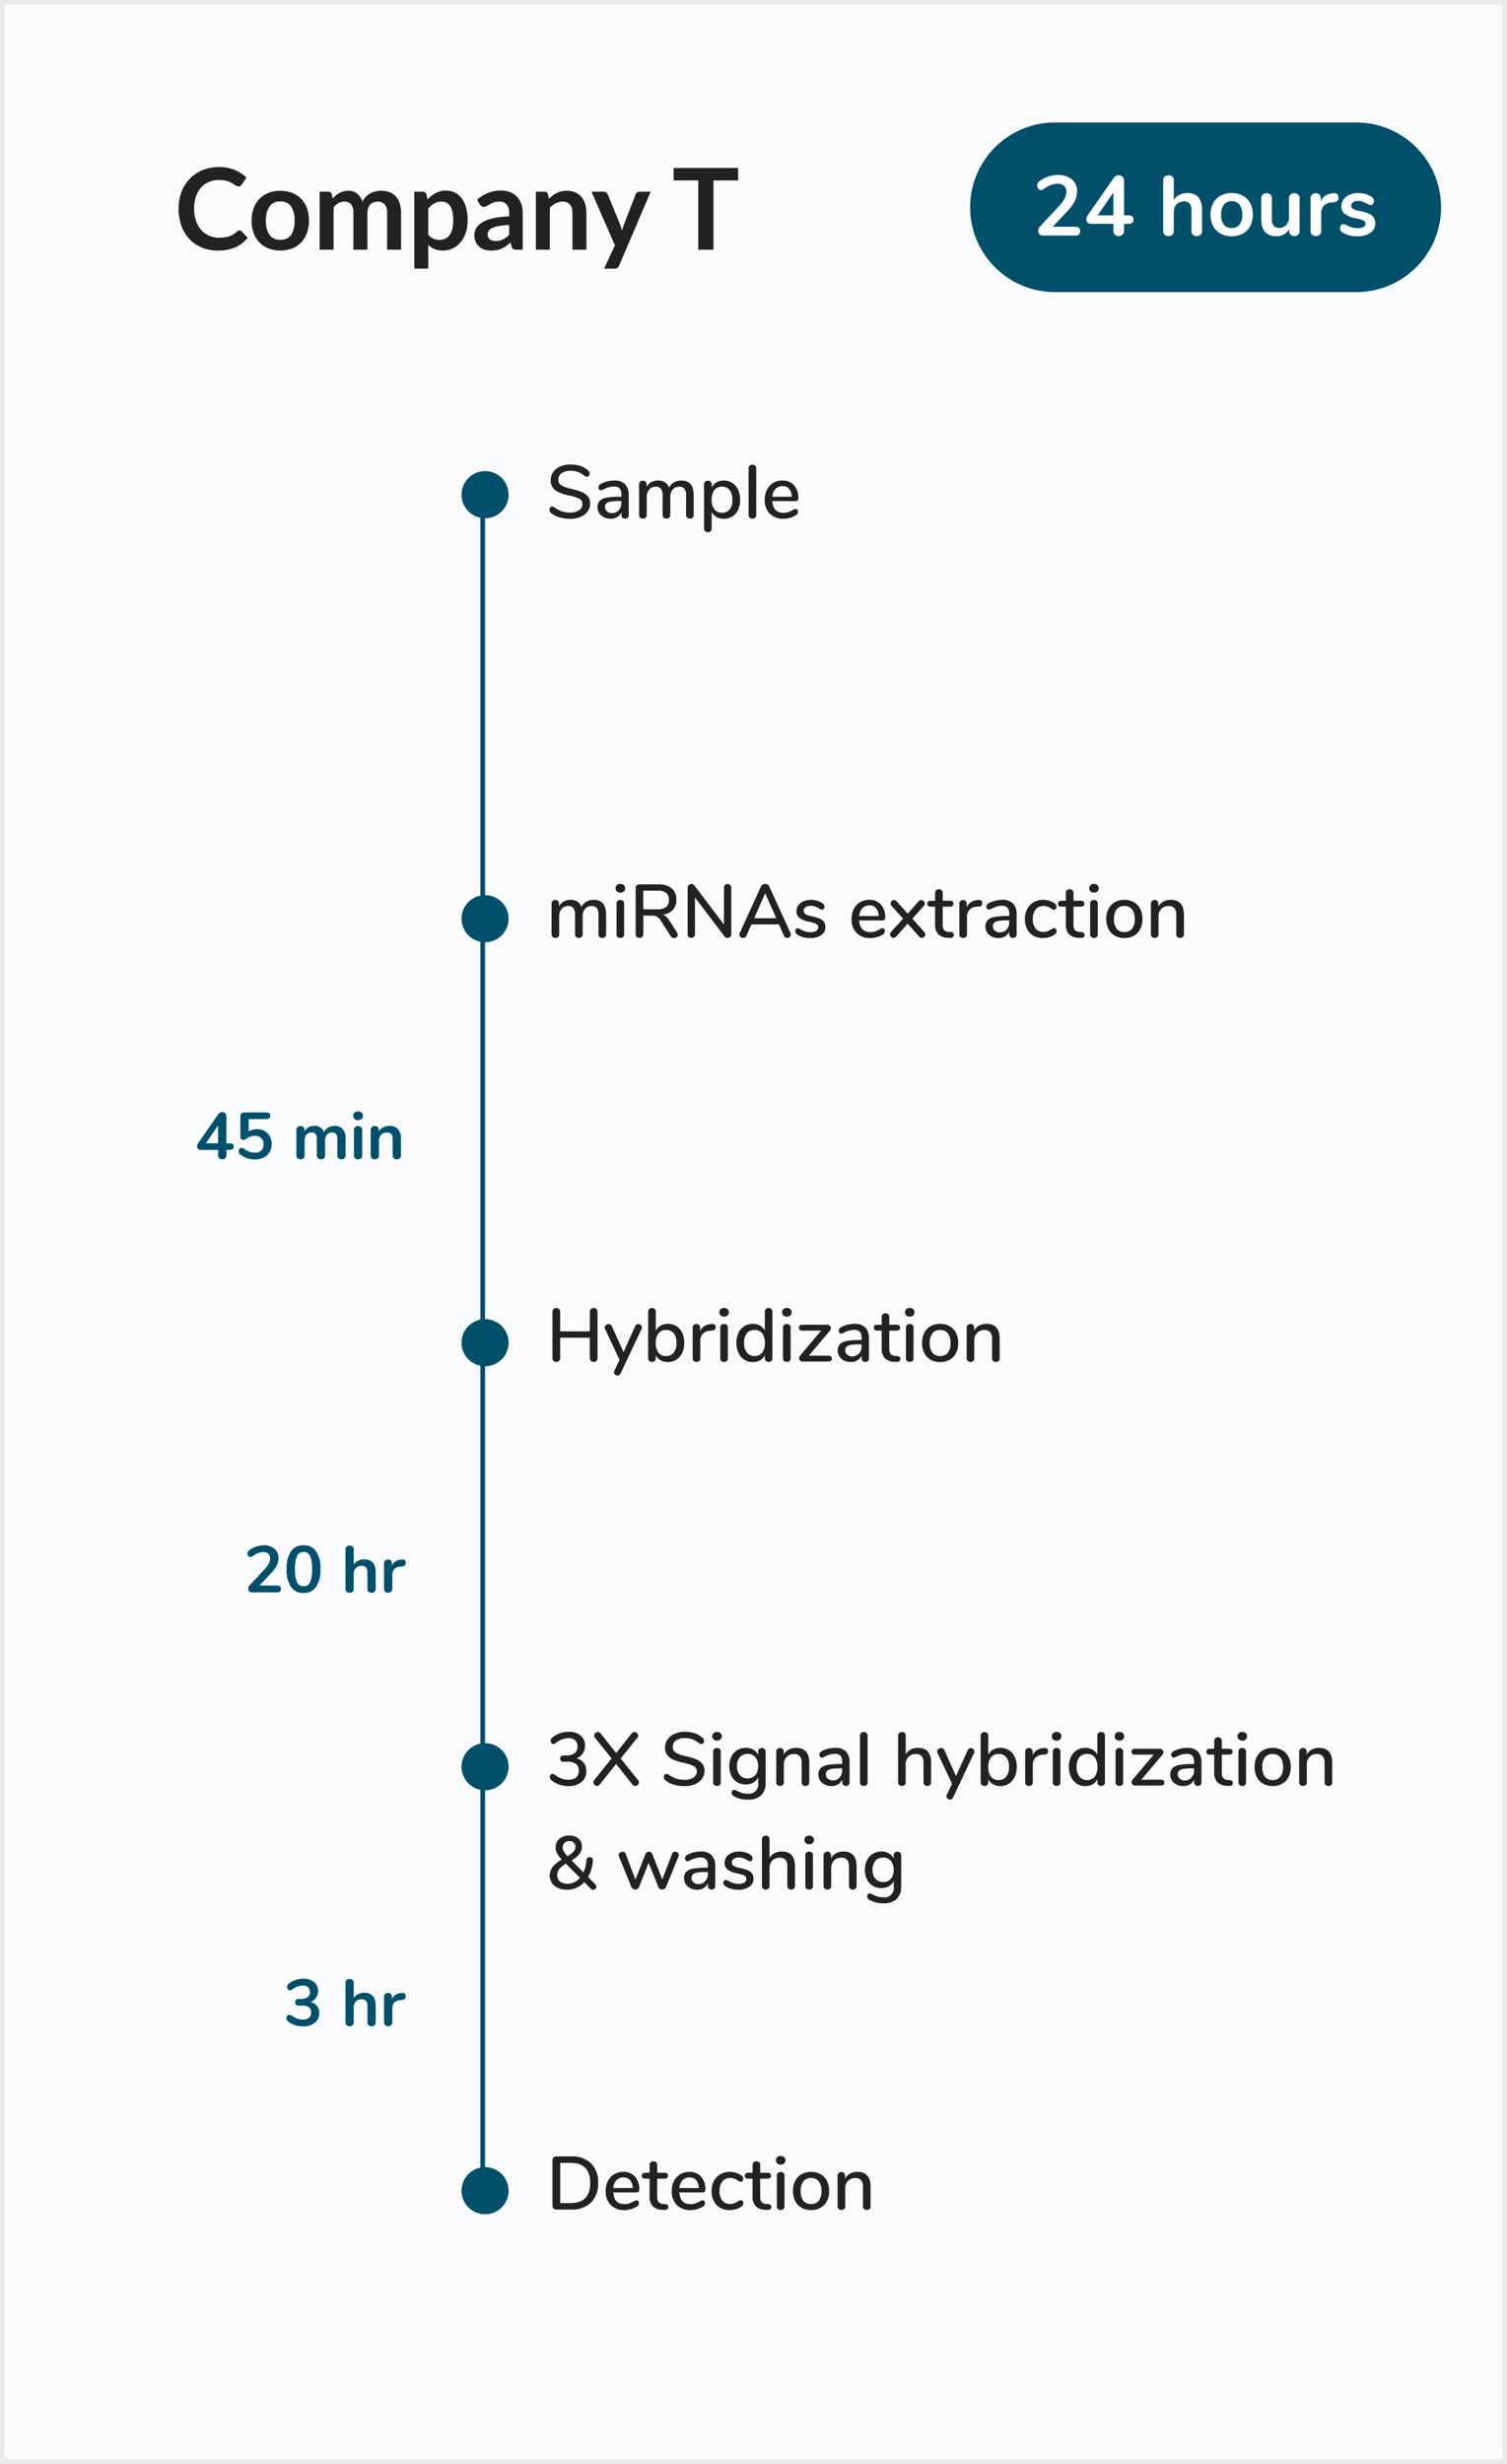 <?xml version="1.0" encoding="UTF-8"?> <svg xmlns="http://www.w3.org/2000/svg" width="320" height="523" viewBox="0 0 320 523"><rect x="0" y="0" width="320" height="523" fill="#808080" stroke="none"/><g transform="translate(-482 -686)"><g transform="translate(482 686)" fill="#fafbfc"><path d="M 319.5 522.5 L 0.5 522.5 L 0.5 0.5 L 319.5 0.5 L 319.5 522.5 Z" stroke="none"></path><path d="M 1 1 L 1 522 L 319 522 L 319 1 L 1 1 M 0 0 L 320 0 L 320 523 L 0 523 L 0 0 Z" stroke="none" fill="#eaeaea"></path></g><path d="M-27.188-1.456q.84,0,.84.714,0,.742-.84.742h-5.32a.762.762,0,0,1-.574-.217.745.745,0,0,1-.21-.539,1.066,1.066,0,0,1,.322-.756l3.192-3.43a5.526,5.526,0,0,0,.861-1.183A2.354,2.354,0,0,0-28.644-7.2,1.306,1.306,0,0,0-29.022-8.2a1.529,1.529,0,0,0-1.078-.35,2.954,2.954,0,0,0-1.113.217,5.567,5.567,0,0,0-1.085.6,1.722,1.722,0,0,1-.28.161.677.677,0,0,1-.28.063.513.513,0,0,1-.413-.224.838.838,0,0,1-.175-.532.8.8,0,0,1,.077-.364.935.935,0,0,1,.245-.294,4.851,4.851,0,0,1,1.442-.777A5.006,5.006,0,0,1-30.03-10a3.449,3.449,0,0,1,2.3.728,2.435,2.435,0,0,1,.861,1.96,3.619,3.619,0,0,1-.364,1.6,7.1,7.1,0,0,1-1.232,1.673l-2.422,2.576ZM-21.546.126A3.082,3.082,0,0,1-24.22-1.169a6.46,6.46,0,0,1-.924-3.773A6.431,6.431,0,0,1-24.22-8.7,3.082,3.082,0,0,1-21.546-10a3.082,3.082,0,0,1,2.674,1.3,6.431,6.431,0,0,1,.924,3.759,6.465,6.465,0,0,1-.924,3.766A3.076,3.076,0,0,1-21.546.126Zm0-1.414a1.449,1.449,0,0,0,1.386-.875,6.618,6.618,0,0,0,.434-2.779,6.56,6.56,0,0,0-.434-2.779,1.45,1.45,0,0,0-1.386-.861,1.449,1.449,0,0,0-1.386.868,6.566,6.566,0,0,0-.434,2.772,6.618,6.618,0,0,0,.434,2.779A1.449,1.449,0,0,0-21.546-1.288ZM-8.638-7.014q2.408,0,2.408,2.814V-.756a.818.818,0,0,1-.231.616A.876.876,0,0,1-7.1.084.9.9,0,0,1-7.742-.14.805.805,0,0,1-7.98-.756V-4.2a1.62,1.62,0,0,0-.3-1.085,1.194,1.194,0,0,0-.945-.343,1.6,1.6,0,0,0-1.211.476,1.767,1.767,0,0,0-.455,1.274V-.756a.805.805,0,0,1-.238.616.9.9,0,0,1-.644.224.876.876,0,0,1-.637-.224.818.818,0,0,1-.231-.616V-9.128a.759.759,0,0,1,.245-.588.907.907,0,0,1,.637-.224.917.917,0,0,1,.63.21.726.726,0,0,1,.238.574v3.262a2.292,2.292,0,0,1,.931-.833A2.948,2.948,0,0,1-8.638-7.014Zm8.008.028a.754.754,0,0,1,.574.154.684.684,0,0,1,.21.546.763.763,0,0,1-.182.56,1.118,1.118,0,0,1-.658.238l-.42.042a1.7,1.7,0,0,0-1.211.56A1.831,1.831,0,0,0-2.7-3.7v2.94a.777.777,0,0,1-.252.623.931.931,0,0,1-.63.217.9.9,0,0,1-.623-.217.788.788,0,0,1-.245-.623V-6.174a.749.749,0,0,1,.245-.6.9.9,0,0,1,.609-.21.842.842,0,0,1,.588.2.744.744,0,0,1,.224.581v.56a2.072,2.072,0,0,1,.791-.952A2.425,2.425,0,0,1-.826-6.972Z" transform="translate(568 1024)" fill="#00506c"></path><path d="M-37.212-3.332a.94.94,0,0,1,.63.182.648.648,0,0,1,.21.518q0,.7-.84.7h-.714V-.826a.894.894,0,0,1-.245.672.876.876,0,0,1-.637.238.876.876,0,0,1-.637-.238.894.894,0,0,1-.245-.672V-1.932h-3.668a.78.78,0,0,1-.588-.217.745.745,0,0,1-.21-.539,1.079,1.079,0,0,1,.224-.644l4.326-6.216a.944.944,0,0,1,.35-.3.959.959,0,0,1,.434-.105.914.914,0,0,1,.63.238.855.855,0,0,1,.266.672v5.712Zm-5.082,0h2.6V-7.1Zm10.85-2.982a3.261,3.261,0,0,1,1.631.4,2.8,2.8,0,0,1,1.1,1.113,3.348,3.348,0,0,1,.392,1.638,3.279,3.279,0,0,1-.441,1.708A3.014,3.014,0,0,1-30.009-.3a4.008,4.008,0,0,1-1.855.413,5.188,5.188,0,0,1-1.7-.287,4.467,4.467,0,0,1-1.421-.777.848.848,0,0,1-.322-.658.81.81,0,0,1,.175-.525.518.518,0,0,1,.413-.217.727.727,0,0,1,.266.049,1.59,1.59,0,0,1,.294.161,5.337,5.337,0,0,0,1.092.6,3.06,3.06,0,0,0,1.134.21,1.985,1.985,0,0,0,1.414-.462,1.721,1.721,0,0,0,.49-1.316,1.741,1.741,0,0,0-.5-1.309A1.875,1.875,0,0,0-31.892-4.9a2.857,2.857,0,0,0-.973.154,3.051,3.051,0,0,0-.875.518.956.956,0,0,1-.546.182.707.707,0,0,1-.476-.168.56.56,0,0,1-.2-.448V-9.03a.832.832,0,0,1,.224-.616.852.852,0,0,1,.63-.224h4.662q.84,0,.84.7t-.84.7h-3.752v2.66A2.958,2.958,0,0,1-31.444-6.314Zm16.52-.7a2.182,2.182,0,0,1,1.715.665,3.179,3.179,0,0,1,.6,2.149V-.756a.788.788,0,0,1-.245.623A.925.925,0,0,1-13.5.084a.9.9,0,0,1-.623-.217.788.788,0,0,1-.245-.623V-4.2a1.732,1.732,0,0,0-.273-1.1,1.02,1.02,0,0,0-.833-.329,1.371,1.371,0,0,0-1.092.469,1.892,1.892,0,0,0-.406,1.281V-.756a.788.788,0,0,1-.245.623.9.9,0,0,1-.623.217.931.931,0,0,1-.63-.217.777.777,0,0,1-.252-.623V-4.2a1.732,1.732,0,0,0-.273-1.1,1.02,1.02,0,0,0-.833-.329,1.35,1.35,0,0,0-1.085.469,1.913,1.913,0,0,0-.4,1.281V-.756a.777.777,0,0,1-.252.623.931.931,0,0,1-.63.217.9.9,0,0,1-.623-.217.788.788,0,0,1-.245-.623V-6.174a.739.739,0,0,1,.252-.6.951.951,0,0,1,.63-.21.868.868,0,0,1,.595.2.732.732,0,0,1,.231.581v.336a2.194,2.194,0,0,1,.861-.854,2.546,2.546,0,0,1,1.239-.294,2.006,2.006,0,0,1,2.058,1.288,2.313,2.313,0,0,1,.91-.938A2.652,2.652,0,0,1-14.924-7.014Zm4.956,7.1a.9.9,0,0,1-.623-.217.788.788,0,0,1-.245-.623v-5.4a.767.767,0,0,1,.245-.616.923.923,0,0,1,.623-.21.951.951,0,0,1,.63.21.756.756,0,0,1,.252.616v5.4a.777.777,0,0,1-.252.623A.931.931,0,0,1-9.968.084Zm0-8.316a1.07,1.07,0,0,1-.756-.259A.882.882,0,0,1-11-9.17a.86.86,0,0,1,.28-.672,1.088,1.088,0,0,1,.756-.252,1.094,1.094,0,0,1,.749.252.85.85,0,0,1,.287.672.882.882,0,0,1-.28.679A1.07,1.07,0,0,1-9.968-8.232ZM-3.3-7.014a2.288,2.288,0,0,1,1.834.7A3.174,3.174,0,0,1-.868-4.2V-.756A.818.818,0,0,1-1.1-.14a.876.876,0,0,1-.637.224A.9.9,0,0,1-2.38-.14a.805.805,0,0,1-.238-.616V-4.1a1.815,1.815,0,0,0-.3-1.162,1.157,1.157,0,0,0-.945-.364,1.6,1.6,0,0,0-1.211.476A1.767,1.767,0,0,0-5.53-3.878V-.756a.805.805,0,0,1-.238.616.9.9,0,0,1-.644.224A.876.876,0,0,1-7.049-.14.818.818,0,0,1-7.28-.756V-6.174a.77.77,0,0,1,.238-.588A.9.9,0,0,1-6.4-6.986a.834.834,0,0,1,.6.217.742.742,0,0,1,.231.567v.378a2.368,2.368,0,0,1,.938-.882A2.823,2.823,0,0,1-3.3-7.014Z" transform="translate(568 932)" fill="#00506c"></path><path d="M5.04.128A7.845,7.845,0,0,1,2.728-.208,4.581,4.581,0,0,1,.976-1.136a.819.819,0,0,1-.3-.656.757.757,0,0,1,.16-.488.478.478,0,0,1,.384-.2,1.06,1.06,0,0,1,.544.208A5.311,5.311,0,0,0,5.008-1.216,3.416,3.416,0,0,0,6.976-1.7a1.576,1.576,0,0,0,.688-1.376,1.136,1.136,0,0,0-.64-1.056A8.4,8.4,0,0,0,4.976-4.8a12.347,12.347,0,0,1-2.208-.656,3.293,3.293,0,0,1-1.352-1A2.554,2.554,0,0,1,.928-8.064,2.938,2.938,0,0,1,1.464-9.8a3.518,3.518,0,0,1,1.5-1.184,5.376,5.376,0,0,1,2.192-.424,6.593,6.593,0,0,1,2.1.32,4.411,4.411,0,0,1,1.632.944.833.833,0,0,1,.32.656.742.742,0,0,1-.168.48A.494.494,0,0,1,8.64-8.8a1.049,1.049,0,0,1-.528-.208,5.7,5.7,0,0,0-1.384-.808,4.371,4.371,0,0,0-1.56-.248,3.2,3.2,0,0,0-1.92.5,1.638,1.638,0,0,0-.688,1.4A1.291,1.291,0,0,0,3.168-7a6.617,6.617,0,0,0,1.952.712,16.142,16.142,0,0,1,2.28.664,3.5,3.5,0,0,1,1.392.944,2.273,2.273,0,0,1,.52,1.544,2.841,2.841,0,0,1-.536,1.7A3.451,3.451,0,0,1,7.272-.28,5.707,5.707,0,0,1,5.04.128ZM14.432-8a3.086,3.086,0,0,1,2.312.784,3.307,3.307,0,0,1,.76,2.384V-.688A.751.751,0,0,1,17.3-.12a.8.8,0,0,1-.576.2.757.757,0,0,1-.56-.208.757.757,0,0,1-.208-.56V-1.28a2.251,2.251,0,0,1-.9,1.032,2.669,2.669,0,0,1-1.4.36A3.17,3.17,0,0,1,12.24-.2a2.418,2.418,0,0,1-1-.872,2.259,2.259,0,0,1-.36-1.248,1.922,1.922,0,0,1,.44-1.336,2.624,2.624,0,0,1,1.456-.7,14.625,14.625,0,0,1,2.792-.208h.368v-.464a1.881,1.881,0,0,0-.368-1.3,1.541,1.541,0,0,0-1.184-.4,3.77,3.77,0,0,0-1.056.144,7.939,7.939,0,0,0-1.088.416,1.568,1.568,0,0,1-.608.24A.494.494,0,0,1,11.24-6.1a.661.661,0,0,1-.152-.448.694.694,0,0,1,.136-.424,1.433,1.433,0,0,1,.44-.36,5.47,5.47,0,0,1,1.312-.488A6.119,6.119,0,0,1,14.432-8Zm-.5,6.912a1.881,1.881,0,0,0,1.44-.6,2.173,2.173,0,0,0,.56-1.544v-.416h-.288a12.465,12.465,0,0,0-1.92.112,1.884,1.884,0,0,0-.96.376.979.979,0,0,0-.288.76,1.2,1.2,0,0,0,.416.944A1.512,1.512,0,0,0,13.936-1.088ZM28.672-8Q31.3-8,31.3-4.848v4.16a.722.722,0,0,1-.224.568.856.856,0,0,1-.592.2.832.832,0,0,1-.576-.2.722.722,0,0,1-.224-.568V-4.832a2.272,2.272,0,0,0-.352-1.416,1.329,1.329,0,0,0-1.1-.44,1.735,1.735,0,0,0-1.392.6,2.445,2.445,0,0,0-.512,1.64v3.76A.722.722,0,0,1,26.1-.12a.856.856,0,0,1-.592.2.832.832,0,0,1-.576-.2A.722.722,0,0,1,24.7-.688V-4.832a2.272,2.272,0,0,0-.352-1.416,1.329,1.329,0,0,0-1.1-.44,1.758,1.758,0,0,0-1.4.6,2.42,2.42,0,0,0-.52,1.64v3.76A.722.722,0,0,1,21.1-.12a.832.832,0,0,1-.576.2.863.863,0,0,1-.584-.2.709.709,0,0,1-.232-.568V-7.2a.7.7,0,0,1,.24-.56.85.85,0,0,1,.576-.208.781.781,0,0,1,.552.2.715.715,0,0,1,.216.552v.592a2.447,2.447,0,0,1,.976-1.024A2.88,2.88,0,0,1,23.712-8a2.731,2.731,0,0,1,1.48.368A2.2,2.2,0,0,1,26.064-6.5a2.669,2.669,0,0,1,1.04-1.1A3.015,3.015,0,0,1,28.672-8ZM37.7-8a3.243,3.243,0,0,1,1.8.512,3.4,3.4,0,0,1,1.232,1.44,4.951,4.951,0,0,1,.44,2.144,4.882,4.882,0,0,1-.432,2.112A3.262,3.262,0,0,1,39.512-.384a3.349,3.349,0,0,1-1.816.5,3.125,3.125,0,0,1-1.552-.376,2.476,2.476,0,0,1-1.024-1.08V2.224a.7.7,0,0,1-.216.536.8.8,0,0,1-.568.2.865.865,0,0,1-.6-.208.715.715,0,0,1-.232-.56V-7.184a.753.753,0,0,1,.224-.568.817.817,0,0,1,.592-.216.8.8,0,0,1,.576.216.753.753,0,0,1,.224.568v.656a2.524,2.524,0,0,1,1.024-1.088A3.073,3.073,0,0,1,37.7-8Zm-.384,6.832a1.979,1.979,0,0,0,1.632-.712A3.144,3.144,0,0,0,39.52-3.9a3.244,3.244,0,0,0-.584-2.064A1.957,1.957,0,0,0,37.312-6.7a1.947,1.947,0,0,0-1.624.72,3.239,3.239,0,0,0-.568,2.048,3.239,3.239,0,0,0,.568,2.048A1.947,1.947,0,0,0,37.312-1.168ZM43.776.08a.885.885,0,0,1-.584-.192.7.7,0,0,1-.232-.576v-9.888a.729.729,0,0,1,.232-.584.863.863,0,0,1,.584-.2.832.832,0,0,1,.576.2.742.742,0,0,1,.224.584V-.688a.717.717,0,0,1-.224.576A.854.854,0,0,1,43.776.08Zm9.168-2.048a.455.455,0,0,1,.368.176.684.684,0,0,1,.144.448.92.92,0,0,1-.576.784,5.075,5.075,0,0,1-1.224.5,4.963,4.963,0,0,1-1.272.176,3.94,3.94,0,0,1-2.928-1.08A4.006,4.006,0,0,1,46.384-3.92a4.63,4.63,0,0,1,.472-2.128,3.47,3.47,0,0,1,1.328-1.44A3.713,3.713,0,0,1,50.128-8a3.177,3.177,0,0,1,2.48,1.008,3.9,3.9,0,0,1,.912,2.72q0,.64-.576.64H48q.16,2.48,2.384,2.48a2.949,2.949,0,0,0,1.024-.16,7.447,7.447,0,0,0,.912-.416q.048-.032.264-.136A.874.874,0,0,1,52.944-1.968ZM50.16-6.816a1.952,1.952,0,0,0-1.488.592A2.765,2.765,0,0,0,48-4.56h4.128a2.674,2.674,0,0,0-.552-1.672A1.77,1.77,0,0,0,50.16-6.816Z" transform="translate(598 796)" fill="#222"></path><path d="M10.08-8Q12.7-8,12.7-4.848v4.16a.722.722,0,0,1-.224.568.856.856,0,0,1-.592.2.832.832,0,0,1-.576-.2.722.722,0,0,1-.224-.568V-4.832a2.272,2.272,0,0,0-.352-1.416,1.329,1.329,0,0,0-1.1-.44,1.735,1.735,0,0,0-1.392.6,2.445,2.445,0,0,0-.512,1.64v3.76A.722.722,0,0,1,7.5-.12a.856.856,0,0,1-.592.2.832.832,0,0,1-.576-.2.722.722,0,0,1-.224-.568V-4.832A2.272,2.272,0,0,0,5.76-6.248a1.329,1.329,0,0,0-1.1-.44,1.758,1.758,0,0,0-1.4.6,2.42,2.42,0,0,0-.52,1.64v3.76a.722.722,0,0,1-.224.568.832.832,0,0,1-.576.2.863.863,0,0,1-.584-.2A.709.709,0,0,1,1.12-.688V-7.2a.7.7,0,0,1,.24-.56.85.85,0,0,1,.576-.208.781.781,0,0,1,.552.2.715.715,0,0,1,.216.552v.592A2.447,2.447,0,0,1,3.68-7.648,2.88,2.88,0,0,1,5.12-8a2.731,2.731,0,0,1,1.48.368A2.2,2.2,0,0,1,7.472-6.5a2.669,2.669,0,0,1,1.04-1.1A3.015,3.015,0,0,1,10.08-8ZM15.728.08a.885.885,0,0,1-.584-.192.7.7,0,0,1-.232-.576v-6.5a.729.729,0,0,1,.232-.584.863.863,0,0,1,.584-.2.832.832,0,0,1,.576.2.742.742,0,0,1,.224.584v6.5a.717.717,0,0,1-.224.576A.854.854,0,0,1,15.728.08Zm0-9.616a1.03,1.03,0,0,1-.736-.256.88.88,0,0,1-.272-.672.855.855,0,0,1,.272-.664,1.051,1.051,0,0,1,.736-.248,1.057,1.057,0,0,1,.728.248.843.843,0,0,1,.28.664.88.88,0,0,1-.272.672A1.03,1.03,0,0,1,15.728-9.536ZM27.776-1.024a.772.772,0,0,1,.144.448.621.621,0,0,1-.232.488.8.8,0,0,1-.536.2.834.834,0,0,1-.72-.4L24.288-3.616a2.327,2.327,0,0,0-.784-.808,2.225,2.225,0,0,0-1.088-.232H20.608v3.9a.839.839,0,0,1-.216.608.794.794,0,0,1-.6.224A.8.8,0,0,1,19.2-.144a.822.822,0,0,1-.224-.608V-10.48a.789.789,0,0,1,.216-.584.811.811,0,0,1,.6-.216h3.984a4.313,4.313,0,0,1,2.856.832,3.006,3.006,0,0,1,.984,2.432,3.068,3.068,0,0,1-.752,2.152A3.561,3.561,0,0,1,24.72-4.816a1.9,1.9,0,0,1,.752.4,3.464,3.464,0,0,1,.656.8Zm-4.192-4.96a2.9,2.9,0,0,0,1.848-.488,1.835,1.835,0,0,0,.6-1.512,1.8,1.8,0,0,0-.592-1.5,2.967,2.967,0,0,0-1.856-.472H20.592v3.968ZM38.5-11.36a.74.74,0,0,1,.568.232.845.845,0,0,1,.216.6V-.752a.828.828,0,0,1-.224.6A.765.765,0,0,1,38.48.08a.734.734,0,0,1-.64-.32L31.568-8.512v7.76a.845.845,0,0,1-.216.6.74.74,0,0,1-.568.232.727.727,0,0,1-.56-.224.858.858,0,0,1-.208-.608v-9.776a.828.828,0,0,1,.224-.6.765.765,0,0,1,.576-.232.734.734,0,0,1,.64.32l6.272,8.288v-7.776a.865.865,0,0,1,.208-.6A.715.715,0,0,1,38.5-11.36ZM51.856-.96a.871.871,0,0,1,.08.32.643.643,0,0,1-.248.512.838.838,0,0,1-.552.208.705.705,0,0,1-.392-.12.751.751,0,0,1-.28-.344l-1.056-2.4H43.552L42.5-.384a.734.734,0,0,1-.288.344.744.744,0,0,1-.4.12.859.859,0,0,1-.568-.208.643.643,0,0,1-.248-.512.871.871,0,0,1,.08-.32l4.512-9.872a.845.845,0,0,1,.36-.4,1.021,1.021,0,0,1,.52-.144,1.021,1.021,0,0,1,.52.144.845.845,0,0,1,.36.4ZM44.144-4.1h4.688l-2.352-5.3ZM56.064.112A4.842,4.842,0,0,1,53.392-.56a1.216,1.216,0,0,1-.408-.368.8.8,0,0,1-.12-.432.66.66,0,0,1,.144-.432.455.455,0,0,1,.368-.176,1.577,1.577,0,0,1,.656.256,6.731,6.731,0,0,0,.936.416,3.5,3.5,0,0,0,1.144.16,2.247,2.247,0,0,0,1.2-.272.859.859,0,0,0,.432-.768.75.75,0,0,0-.168-.512,1.424,1.424,0,0,0-.584-.344A9.963,9.963,0,0,0,55.76-3.36a4.747,4.747,0,0,1-2.024-.824A1.756,1.756,0,0,1,53.12-5.6a2.062,2.062,0,0,1,.4-1.24,2.6,2.6,0,0,1,1.1-.856,4,4,0,0,1,1.6-.3,4.664,4.664,0,0,1,1.248.168,3.525,3.525,0,0,1,1.072.488.992.992,0,0,1,.528.816.638.638,0,0,1-.152.432.462.462,0,0,1-.36.176.7.7,0,0,1-.288-.064,3.8,3.8,0,0,1-.384-.208,5.374,5.374,0,0,0-.808-.4,2.636,2.636,0,0,0-.936-.144,1.836,1.836,0,0,0-1.08.288.91.91,0,0,0-.408.784.788.788,0,0,0,.376.7,4.61,4.61,0,0,0,1.416.472,7.759,7.759,0,0,1,1.68.512A1.991,1.991,0,0,1,59-3.272a2.013,2.013,0,0,1,.264,1.08A1.969,1.969,0,0,1,58.392-.52,3.884,3.884,0,0,1,56.064.112Zm15.328-2.08a.455.455,0,0,1,.368.176.684.684,0,0,1,.144.448.92.92,0,0,1-.576.784,5.075,5.075,0,0,1-1.224.5,4.963,4.963,0,0,1-1.272.176A3.94,3.94,0,0,1,65.9-.968,4.006,4.006,0,0,1,64.832-3.92,4.63,4.63,0,0,1,65.3-6.048a3.47,3.47,0,0,1,1.328-1.44A3.713,3.713,0,0,1,68.576-8a3.177,3.177,0,0,1,2.48,1.008,3.9,3.9,0,0,1,.912,2.72q0,.64-.576.64H66.448q.16,2.48,2.384,2.48a2.949,2.949,0,0,0,1.024-.16,7.447,7.447,0,0,0,.912-.416q.048-.032.264-.136A.874.874,0,0,1,71.392-1.968ZM68.608-6.816a1.952,1.952,0,0,0-1.488.592,2.765,2.765,0,0,0-.672,1.664h4.128a2.674,2.674,0,0,0-.552-1.672A1.77,1.77,0,0,0,68.608-6.816Zm11.632,5.6a.768.768,0,0,1,.24.56.709.709,0,0,1-.216.52.709.709,0,0,1-.52.216.76.76,0,0,1-.56-.272L76.736-2.944,74.3-.192a.76.76,0,0,1-.56.272.7.7,0,0,1-.52-.224.736.736,0,0,1-.216-.528.776.776,0,0,1,.224-.544L75.76-4l-2.4-2.672a.827.827,0,0,1-.24-.544.7.7,0,0,1,.224-.52.717.717,0,0,1,.512-.216.76.76,0,0,1,.56.272l2.32,2.624,2.32-2.624a.775.775,0,0,1,.576-.272.717.717,0,0,1,.512.216.7.7,0,0,1,.224.52.75.75,0,0,1-.24.544L77.728-4Zm5.648.064a.8.8,0,0,1,.5.184.573.573,0,0,1,.152.424.553.553,0,0,1-.248.488,1.158,1.158,0,0,1-.728.136L85.136.048A2.8,2.8,0,0,1,83.2-.744,2.94,2.94,0,0,1,82.56-2.8V-6.56H81.6q-.7,0-.7-.624a.587.587,0,0,1,.184-.456.744.744,0,0,1,.52-.168h.96V-9.456a.762.762,0,0,1,.216-.576.806.806,0,0,1,.584-.208.835.835,0,0,1,.592.208.747.747,0,0,1,.224.576v1.648H85.76a.744.744,0,0,1,.52.168.587.587,0,0,1,.184.456.582.582,0,0,1-.184.464.768.768,0,0,1-.52.16H84.176v3.872a1.634,1.634,0,0,0,.312,1.1,1.35,1.35,0,0,0,.952.4Zm5.92-6.816q.768-.048.768.656a.717.717,0,0,1-.176.528.949.949,0,0,1-.608.208l-.48.048a2.071,2.071,0,0,0-1.5.7,2.278,2.278,0,0,0-.488,1.472V-.688a.717.717,0,0,1-.224.576.854.854,0,0,1-.576.192.885.885,0,0,1-.584-.192.7.7,0,0,1-.232-.576V-7.2a.709.709,0,0,1,.232-.568.863.863,0,0,1,.584-.2.759.759,0,0,1,.536.2.715.715,0,0,1,.216.552v.768a2.35,2.35,0,0,1,.928-1.072,3.118,3.118,0,0,1,1.376-.432ZM96.8-8a3.085,3.085,0,0,1,2.312.784,3.307,3.307,0,0,1,.76,2.384V-.688a.751.751,0,0,1-.208.568.8.8,0,0,1-.576.2.757.757,0,0,1-.56-.208.757.757,0,0,1-.208-.56V-1.28a2.251,2.251,0,0,1-.9,1.032,2.669,2.669,0,0,1-1.4.36A3.17,3.17,0,0,1,94.608-.2a2.418,2.418,0,0,1-1-.872,2.259,2.259,0,0,1-.36-1.248,1.922,1.922,0,0,1,.44-1.336,2.624,2.624,0,0,1,1.456-.7,14.625,14.625,0,0,1,2.792-.208H98.3v-.464a1.881,1.881,0,0,0-.368-1.3,1.541,1.541,0,0,0-1.184-.4,3.77,3.77,0,0,0-1.056.144,7.94,7.94,0,0,0-1.088.416A1.568,1.568,0,0,1,94-5.92a.494.494,0,0,1-.392-.176.661.661,0,0,1-.152-.448.694.694,0,0,1,.136-.424,1.433,1.433,0,0,1,.44-.36,5.47,5.47,0,0,1,1.312-.488A6.119,6.119,0,0,1,96.8-8Zm-.5,6.912a1.881,1.881,0,0,0,1.44-.6,2.173,2.173,0,0,0,.56-1.544v-.416h-.288a12.465,12.465,0,0,0-1.92.112,1.884,1.884,0,0,0-.96.376.979.979,0,0,0-.288.76,1.2,1.2,0,0,0,.416.944A1.512,1.512,0,0,0,96.3-1.088Zm9.12,1.2a3.9,3.9,0,0,1-1.992-.5A3.387,3.387,0,0,1,102.1-1.792a4.532,4.532,0,0,1-.472-2.112,4.54,4.54,0,0,1,.488-2.144,3.527,3.527,0,0,1,1.368-1.44A3.935,3.935,0,0,1,105.5-8a4.439,4.439,0,0,1,1.224.176,4.184,4.184,0,0,1,1.1.48,1,1,0,0,1,.512.816.717.717,0,0,1-.144.456.447.447,0,0,1-.368.184.639.639,0,0,1-.288-.072,4.153,4.153,0,0,1-.368-.216,4.409,4.409,0,0,0-.744-.392A2.24,2.24,0,0,0,105.6-6.7a2.055,2.055,0,0,0-1.688.736,3.155,3.155,0,0,0-.6,2.048A3.084,3.084,0,0,0,103.9-1.9a2.062,2.062,0,0,0,1.68.712,2.316,2.316,0,0,0,.848-.144,4.561,4.561,0,0,0,.752-.384,2.864,2.864,0,0,1,.352-.192.783.783,0,0,1,.32-.08.447.447,0,0,1,.368.184.717.717,0,0,1,.144.456.731.731,0,0,1-.12.408,1.42,1.42,0,0,1-.408.376,3.838,3.838,0,0,1-1.12.5A4.866,4.866,0,0,1,105.424.112Zm8.24-1.264a.8.8,0,0,1,.5.184.573.573,0,0,1,.152.424.553.553,0,0,1-.248.488,1.158,1.158,0,0,1-.728.136l-.432-.032a2.8,2.8,0,0,1-1.936-.792,2.94,2.94,0,0,1-.64-2.056V-6.56h-.96q-.7,0-.7-.624a.587.587,0,0,1,.184-.456.744.744,0,0,1,.52-.168h.96V-9.456a.762.762,0,0,1,.216-.576.806.806,0,0,1,.584-.208.835.835,0,0,1,.592.208.747.747,0,0,1,.224.576v1.648h1.584a.744.744,0,0,1,.52.168.587.587,0,0,1,.184.456.582.582,0,0,1-.184.464.768.768,0,0,1-.52.16h-1.584v3.872a1.634,1.634,0,0,0,.312,1.1,1.35,1.35,0,0,0,.952.4ZM116.3.08a.885.885,0,0,1-.584-.192.7.7,0,0,1-.232-.576v-6.5a.729.729,0,0,1,.232-.584.863.863,0,0,1,.584-.2.832.832,0,0,1,.576.2.742.742,0,0,1,.224.584v6.5a.717.717,0,0,1-.224.576A.854.854,0,0,1,116.3.08Zm0-9.616a1.03,1.03,0,0,1-.736-.256.88.88,0,0,1-.272-.672.855.855,0,0,1,.272-.664,1.051,1.051,0,0,1,.736-.248,1.057,1.057,0,0,1,.728.248.843.843,0,0,1,.28.664.88.88,0,0,1-.272.672A1.03,1.03,0,0,1,116.3-9.536ZM122.752.112a4.023,4.023,0,0,1-2.024-.5A3.347,3.347,0,0,1,119.384-1.8a4.617,4.617,0,0,1-.472-2.136,4.654,4.654,0,0,1,.472-2.152A3.347,3.347,0,0,1,120.728-7.5a4.023,4.023,0,0,1,2.024-.5,4.023,4.023,0,0,1,2.024.5,3.347,3.347,0,0,1,1.344,1.416,4.654,4.654,0,0,1,.472,2.152A4.617,4.617,0,0,1,126.12-1.8a3.347,3.347,0,0,1-1.344,1.416A4.023,4.023,0,0,1,122.752.112Zm0-1.28a1.984,1.984,0,0,0,1.64-.7,3.227,3.227,0,0,0,.568-2.064,3.2,3.2,0,0,0-.576-2.056,1.979,1.979,0,0,0-1.632-.712,1.979,1.979,0,0,0-1.632.712,3.2,3.2,0,0,0-.576,2.056,3.227,3.227,0,0,0,.568,2.064A1.984,1.984,0,0,0,122.752-1.168ZM132.592-8q2.8,0,2.8,3.152v4.16a.736.736,0,0,1-.216.568.849.849,0,0,1-.6.2.806.806,0,0,1-.584-.208.741.741,0,0,1-.216-.56v-4.08a2.23,2.23,0,0,0-.392-1.456,1.515,1.515,0,0,0-1.224-.464,2.089,2.089,0,0,0-1.568.608A2.239,2.239,0,0,0,130-4.448v3.76a.741.741,0,0,1-.216.56A.807.807,0,0,1,129.2.08a.835.835,0,0,1-.592-.208.727.727,0,0,1-.224-.56V-7.2a.721.721,0,0,1,.232-.552.824.824,0,0,1,.584-.216.757.757,0,0,1,.56.208.736.736,0,0,1,.208.544v.656a2.6,2.6,0,0,1,1.072-1.072A3.238,3.238,0,0,1,132.592-8Z" transform="translate(598 885)" fill="#222"></path><path d="M10.064-11.36a.785.785,0,0,1,.592.232.828.828,0,0,1,.224.6V-.752a.828.828,0,0,1-.224.6.785.785,0,0,1-.592.232.8.8,0,0,1-.592-.224.822.822,0,0,1-.224-.608v-4.3h-6.3v4.3a.828.828,0,0,1-.224.6A.785.785,0,0,1,2.128.08a.8.8,0,0,1-.592-.224.822.822,0,0,1-.224-.608v-9.776a.828.828,0,0,1,.224-.6.785.785,0,0,1,.592-.232.785.785,0,0,1,.592.232.828.828,0,0,1,.224.6V-6.4h6.3v-4.128a.828.828,0,0,1,.224-.6A.785.785,0,0,1,10.064-11.36Zm8.8,3.872a.7.7,0,0,1,.28-.352.741.741,0,0,1,.392-.112.779.779,0,0,1,.536.208.645.645,0,0,1,.232.5.74.74,0,0,1-.064.3L15.792,2.5a.751.751,0,0,1-.28.344.705.705,0,0,1-.392.12.8.8,0,0,1-.52-.192.6.6,0,0,1-.232-.48.871.871,0,0,1,.08-.32l1.1-2.352-3.088-6.56a.635.635,0,0,1-.064-.288.636.636,0,0,1,.256-.512.89.89,0,0,1,.576-.208.709.709,0,0,1,.688.448L16.4-2ZM25.824-8a3.309,3.309,0,0,1,1.808.5A3.333,3.333,0,0,1,28.856-6.1a4.845,4.845,0,0,1,.44,2.128,4.911,4.911,0,0,1-.44,2.128A3.4,3.4,0,0,1,27.624-.4a3.243,3.243,0,0,1-1.8.512,3.125,3.125,0,0,1-1.552-.376,2.476,2.476,0,0,1-1.024-1.08V-.7a.768.768,0,0,1-.216.568.789.789,0,0,1-.584.216.817.817,0,0,1-.592-.216A.753.753,0,0,1,21.632-.7v-9.888a.715.715,0,0,1,.232-.56.865.865,0,0,1,.6-.208.8.8,0,0,1,.568.2.7.7,0,0,1,.216.536v4.1a2.524,2.524,0,0,1,1.024-1.088A3.073,3.073,0,0,1,25.824-8ZM25.44-1.168A1.957,1.957,0,0,0,27.064-1.9a3.244,3.244,0,0,0,.584-2.064,3.144,3.144,0,0,0-.576-2.024A1.979,1.979,0,0,0,25.44-6.7a1.947,1.947,0,0,0-1.624.72,3.239,3.239,0,0,0-.568,2.048,3.239,3.239,0,0,0,.568,2.048A1.947,1.947,0,0,0,25.44-1.168Zm9.744-6.8q.768-.048.768.656a.717.717,0,0,1-.176.528.949.949,0,0,1-.608.208l-.48.048a2.071,2.071,0,0,0-1.5.7A2.278,2.278,0,0,0,32.7-4.352V-.688a.717.717,0,0,1-.224.576A.854.854,0,0,1,31.9.08a.885.885,0,0,1-.584-.192.7.7,0,0,1-.232-.576V-7.2a.709.709,0,0,1,.232-.568.863.863,0,0,1,.584-.2.759.759,0,0,1,.536.2.715.715,0,0,1,.216.552v.768a2.35,2.35,0,0,1,.928-1.072,3.118,3.118,0,0,1,1.376-.432ZM37.76.08a.885.885,0,0,1-.584-.192.7.7,0,0,1-.232-.576v-6.5a.729.729,0,0,1,.232-.584.863.863,0,0,1,.584-.2.832.832,0,0,1,.576.2.742.742,0,0,1,.224.584v6.5a.717.717,0,0,1-.224.576A.854.854,0,0,1,37.76.08Zm0-9.616a1.03,1.03,0,0,1-.736-.256.88.88,0,0,1-.272-.672.855.855,0,0,1,.272-.664,1.051,1.051,0,0,1,.736-.248,1.057,1.057,0,0,1,.728.248.843.843,0,0,1,.28.664.88.88,0,0,1-.272.672A1.03,1.03,0,0,1,37.76-9.536ZM47.2-11.36a.835.835,0,0,1,.592.208.727.727,0,0,1,.224.56V-.7a.762.762,0,0,1-.216.576.807.807,0,0,1-.584.208.807.807,0,0,1-.584-.208A.762.762,0,0,1,46.416-.7v-.64a2.476,2.476,0,0,1-1.024,1.08A3.125,3.125,0,0,1,43.84.112,3.243,3.243,0,0,1,42.04-.4a3.4,3.4,0,0,1-1.232-1.44,4.911,4.911,0,0,1-.44-2.128,4.845,4.845,0,0,1,.44-2.128A3.333,3.333,0,0,1,42.032-7.5,3.309,3.309,0,0,1,43.84-8a3.08,3.08,0,0,1,1.544.376A2.508,2.508,0,0,1,46.4-6.56v-4.064a.7.7,0,0,1,.216-.536A.826.826,0,0,1,47.2-11.36ZM44.224-1.168a1.952,1.952,0,0,0,1.616-.72,3.207,3.207,0,0,0,.576-2.048,3.239,3.239,0,0,0-.568-2.048,1.947,1.947,0,0,0-1.624-.72,2,2,0,0,0-1.64.712A3.113,3.113,0,0,0,42-3.968a3.219,3.219,0,0,0,.592,2.056A1.971,1.971,0,0,0,44.224-1.168ZM51.088.08A.885.885,0,0,1,50.5-.112a.7.7,0,0,1-.232-.576v-6.5a.729.729,0,0,1,.232-.584.863.863,0,0,1,.584-.2.832.832,0,0,1,.576.2.742.742,0,0,1,.224.584v6.5a.717.717,0,0,1-.224.576A.854.854,0,0,1,51.088.08Zm0-9.616a1.03,1.03,0,0,1-.736-.256.88.88,0,0,1-.272-.672.855.855,0,0,1,.272-.664,1.051,1.051,0,0,1,.736-.248,1.057,1.057,0,0,1,.728.248.843.843,0,0,1,.28.664.88.88,0,0,1-.272.672A1.03,1.03,0,0,1,51.088-9.536ZM59.92-1.248a.769.769,0,0,1,.536.168.587.587,0,0,1,.184.456.587.587,0,0,1-.184.456A.769.769,0,0,1,59.92,0H54.448a.774.774,0,0,1-.56-.2.67.67,0,0,1-.208-.5.919.919,0,0,1,.24-.592L58.368-6.56H54.352a.744.744,0,0,1-.52-.168.587.587,0,0,1-.184-.456.587.587,0,0,1,.184-.456.744.744,0,0,1,.52-.168h5.312a.763.763,0,0,1,.552.208.665.665,0,0,1,.216.5.919.919,0,0,1-.24.592L55.744-1.248ZM65.44-8a3.085,3.085,0,0,1,2.312.784,3.307,3.307,0,0,1,.76,2.384V-.688A.751.751,0,0,1,68.3-.12a.8.8,0,0,1-.576.2.757.757,0,0,1-.56-.208.757.757,0,0,1-.208-.56V-1.28a2.251,2.251,0,0,1-.9,1.032,2.669,2.669,0,0,1-1.4.36A3.17,3.17,0,0,1,63.248-.2a2.419,2.419,0,0,1-1-.872,2.259,2.259,0,0,1-.36-1.248,1.922,1.922,0,0,1,.44-1.336,2.624,2.624,0,0,1,1.456-.7,14.625,14.625,0,0,1,2.792-.208h.368v-.464a1.881,1.881,0,0,0-.368-1.3,1.541,1.541,0,0,0-1.184-.4,3.77,3.77,0,0,0-1.056.144,7.939,7.939,0,0,0-1.088.416,1.568,1.568,0,0,1-.608.24.494.494,0,0,1-.392-.176.661.661,0,0,1-.152-.448.694.694,0,0,1,.136-.424,1.433,1.433,0,0,1,.44-.36,5.47,5.47,0,0,1,1.312-.488A6.119,6.119,0,0,1,65.44-8Zm-.5,6.912a1.881,1.881,0,0,0,1.44-.6,2.173,2.173,0,0,0,.56-1.544v-.416h-.288a12.465,12.465,0,0,0-1.92.112,1.884,1.884,0,0,0-.96.376.979.979,0,0,0-.288.76,1.2,1.2,0,0,0,.416.944A1.512,1.512,0,0,0,64.944-1.088Zm9.6-.064a.8.8,0,0,1,.5.184.573.573,0,0,1,.152.424.553.553,0,0,1-.248.488,1.158,1.158,0,0,1-.728.136L73.792.048a2.8,2.8,0,0,1-1.936-.792,2.94,2.94,0,0,1-.64-2.056V-6.56h-.96q-.7,0-.7-.624a.587.587,0,0,1,.184-.456.744.744,0,0,1,.52-.168h.96V-9.456a.762.762,0,0,1,.216-.576.806.806,0,0,1,.584-.208.835.835,0,0,1,.592.208.747.747,0,0,1,.224.576v1.648h1.584a.744.744,0,0,1,.52.168.587.587,0,0,1,.184.456.582.582,0,0,1-.184.464.768.768,0,0,1-.52.16H72.832v3.872a1.634,1.634,0,0,0,.312,1.1,1.35,1.35,0,0,0,.952.4ZM77.184.08A.885.885,0,0,1,76.6-.112a.7.7,0,0,1-.232-.576v-6.5a.729.729,0,0,1,.232-.584.863.863,0,0,1,.584-.2.832.832,0,0,1,.576.2.742.742,0,0,1,.224.584v6.5a.717.717,0,0,1-.224.576A.854.854,0,0,1,77.184.08Zm0-9.616a1.03,1.03,0,0,1-.736-.256.88.88,0,0,1-.272-.672.855.855,0,0,1,.272-.664,1.051,1.051,0,0,1,.736-.248,1.057,1.057,0,0,1,.728.248.843.843,0,0,1,.28.664.88.88,0,0,1-.272.672A1.03,1.03,0,0,1,77.184-9.536ZM83.632.112a4.023,4.023,0,0,1-2.024-.5A3.347,3.347,0,0,1,80.264-1.8a4.617,4.617,0,0,1-.472-2.136,4.654,4.654,0,0,1,.472-2.152A3.347,3.347,0,0,1,81.608-7.5,4.023,4.023,0,0,1,83.632-8a4.023,4.023,0,0,1,2.024.5A3.347,3.347,0,0,1,87-6.088a4.654,4.654,0,0,1,.472,2.152A4.617,4.617,0,0,1,87-1.8,3.347,3.347,0,0,1,85.656-.384,4.023,4.023,0,0,1,83.632.112Zm0-1.28a1.984,1.984,0,0,0,1.64-.7,3.227,3.227,0,0,0,.568-2.064,3.2,3.2,0,0,0-.576-2.056A1.979,1.979,0,0,0,83.632-6.7,1.979,1.979,0,0,0,82-5.992a3.2,3.2,0,0,0-.576,2.056,3.227,3.227,0,0,0,.568,2.064A1.984,1.984,0,0,0,83.632-1.168ZM93.472-8q2.8,0,2.8,3.152v4.16a.736.736,0,0,1-.216.568.849.849,0,0,1-.6.2.807.807,0,0,1-.584-.208.741.741,0,0,1-.216-.56v-4.08a2.231,2.231,0,0,0-.392-1.456,1.515,1.515,0,0,0-1.224-.464,2.089,2.089,0,0,0-1.568.608,2.239,2.239,0,0,0-.592,1.632v3.76a.741.741,0,0,1-.216.56A.806.806,0,0,1,90.08.08a.835.835,0,0,1-.592-.208.727.727,0,0,1-.224-.56V-7.2a.721.721,0,0,1,.232-.552.824.824,0,0,1,.584-.216.757.757,0,0,1,.56.208.736.736,0,0,1,.208.544v.656A2.6,2.6,0,0,1,91.92-7.632,3.238,3.238,0,0,1,93.472-8Z" transform="translate(598 975)" fill="#222"></path><path d="M6.416-5.792a2.836,2.836,0,0,1,1.552.984A2.816,2.816,0,0,1,8.5-3.056,2.842,2.842,0,0,1,7.464-.736,4.266,4.266,0,0,1,4.672.112,5.941,5.941,0,0,1,2.68-.224a4.7,4.7,0,0,1-1.608-.928.788.788,0,0,1-.32-.64.757.757,0,0,1,.16-.488.478.478,0,0,1,.384-.2,1,1,0,0,1,.544.208A5.994,5.994,0,0,0,3.192-1.5a3.84,3.84,0,0,0,1.432.264Q6.9-1.232,6.9-3.168a1.691,1.691,0,0,0-.6-1.416A2.91,2.91,0,0,0,4.48-5.056H3.6a.607.607,0,0,1-.48-.2.691.691,0,0,1-.176-.472.671.671,0,0,1,.176-.456.607.607,0,0,1,.48-.2h.624a2.821,2.821,0,0,0,1.784-.488A1.717,1.717,0,0,0,6.624-8.3a1.674,1.674,0,0,0-.5-1.3A2.014,2.014,0,0,0,4.7-10.064a4.386,4.386,0,0,0-2.688,1.04,1,1,0,0,1-.544.208.478.478,0,0,1-.384-.2A.757.757,0,0,1,.928-9.5a.788.788,0,0,1,.32-.64,4.729,4.729,0,0,1,1.592-.928,5.665,5.665,0,0,1,1.928-.336,3.8,3.8,0,0,1,2.52.784A2.63,2.63,0,0,1,8.224-8.5a2.956,2.956,0,0,1-.472,1.672A2.659,2.659,0,0,1,6.416-5.792Zm13.04,4.608a.713.713,0,0,1,.208.5.725.725,0,0,1-.24.536A.763.763,0,0,1,18.88.08.727.727,0,0,1,18.3-.208L14.832-4.576,11.344-.208a.713.713,0,0,1-.56.288.763.763,0,0,1-.544-.232A.725.725,0,0,1,10-.688a.786.786,0,0,1,.192-.5l3.68-4.56-3.5-4.352a.706.706,0,0,1-.192-.5.736.736,0,0,1,.232-.536.736.736,0,0,1,.536-.232.727.727,0,0,1,.576.288L14.832-6.9l3.312-4.176a.7.7,0,0,1,.576-.288.763.763,0,0,1,.544.232.725.725,0,0,1,.24.536.713.713,0,0,1-.208.5l-3.5,4.352ZM29.328.128a7.845,7.845,0,0,1-2.312-.336,4.581,4.581,0,0,1-1.752-.928.819.819,0,0,1-.3-.656.757.757,0,0,1,.16-.488.478.478,0,0,1,.384-.2,1.06,1.06,0,0,1,.544.208A5.311,5.311,0,0,0,29.3-1.216a3.416,3.416,0,0,0,1.968-.48,1.576,1.576,0,0,0,.688-1.376,1.136,1.136,0,0,0-.64-1.056A8.4,8.4,0,0,0,29.264-4.8a12.347,12.347,0,0,1-2.208-.656,3.293,3.293,0,0,1-1.352-1,2.554,2.554,0,0,1-.488-1.608A2.938,2.938,0,0,1,25.752-9.8a3.518,3.518,0,0,1,1.5-1.184,5.376,5.376,0,0,1,2.192-.424,6.593,6.593,0,0,1,2.1.32,4.411,4.411,0,0,1,1.632.944.833.833,0,0,1,.32.656.742.742,0,0,1-.168.48.494.494,0,0,1-.392.208,1.049,1.049,0,0,1-.528-.208,5.7,5.7,0,0,0-1.384-.808,4.371,4.371,0,0,0-1.56-.248,3.2,3.2,0,0,0-1.92.5,1.638,1.638,0,0,0-.688,1.4A1.291,1.291,0,0,0,27.456-7a6.617,6.617,0,0,0,1.952.712,16.142,16.142,0,0,1,2.28.664,3.5,3.5,0,0,1,1.392.944,2.273,2.273,0,0,1,.52,1.544,2.841,2.841,0,0,1-.536,1.7A3.451,3.451,0,0,1,31.56-.28,5.707,5.707,0,0,1,29.328.128ZM36.256.08a.885.885,0,0,1-.584-.192.7.7,0,0,1-.232-.576v-6.5a.729.729,0,0,1,.232-.584.863.863,0,0,1,.584-.2.832.832,0,0,1,.576.2.742.742,0,0,1,.224.584v6.5a.717.717,0,0,1-.224.576A.854.854,0,0,1,36.256.08Zm0-9.616a1.03,1.03,0,0,1-.736-.256.88.88,0,0,1-.272-.672.855.855,0,0,1,.272-.664,1.051,1.051,0,0,1,.736-.248,1.057,1.057,0,0,1,.728.248.843.843,0,0,1,.28.664.88.88,0,0,1-.272.672A1.03,1.03,0,0,1,36.256-9.536Zm9.52,1.568a.789.789,0,0,1,.584.216.768.768,0,0,1,.216.568v6.56a3.576,3.576,0,0,1-.952,2.7,3.91,3.91,0,0,1-2.808.912,5.752,5.752,0,0,1-2.88-.656.954.954,0,0,1-.592-.8.661.661,0,0,1,.152-.448.477.477,0,0,1,.376-.176,1.644,1.644,0,0,1,.656.24,8.076,8.076,0,0,0,1.072.424,4.068,4.068,0,0,0,1.184.152A1.959,1.959,0,0,0,44.992-.5V-1.728a2.451,2.451,0,0,1-1.024,1.1,3.176,3.176,0,0,1-1.6.392,3.476,3.476,0,0,1-1.824-.48A3.229,3.229,0,0,1,39.3-2.08a4.486,4.486,0,0,1-.44-2.032,4.419,4.419,0,0,1,.448-2.032,3.354,3.354,0,0,1,1.24-1.368A3.391,3.391,0,0,1,42.368-8a3.15,3.15,0,0,1,1.576.384,2.511,2.511,0,0,1,1.032,1.088V-7.2a.741.741,0,0,1,.216-.56A.807.807,0,0,1,45.776-7.968ZM42.752-1.52a2.039,2.039,0,0,0,1.632-.688,2.826,2.826,0,0,0,.592-1.9,2.858,2.858,0,0,0-.584-1.9,2.023,2.023,0,0,0-1.64-.7,2.082,2.082,0,0,0-1.656.688,2.8,2.8,0,0,0-.6,1.9,2.777,2.777,0,0,0,.608,1.9A2.088,2.088,0,0,0,42.752-1.52ZM53.04-8q2.8,0,2.8,3.152v4.16a.736.736,0,0,1-.216.568.849.849,0,0,1-.6.2.807.807,0,0,1-.584-.208.741.741,0,0,1-.216-.56v-4.08a2.23,2.23,0,0,0-.392-1.456,1.515,1.515,0,0,0-1.224-.464,2.089,2.089,0,0,0-1.568.608,2.239,2.239,0,0,0-.592,1.632v3.76a.741.741,0,0,1-.216.56.807.807,0,0,1-.584.208.835.835,0,0,1-.592-.208.727.727,0,0,1-.224-.56V-7.2a.721.721,0,0,1,.232-.552.824.824,0,0,1,.584-.216.757.757,0,0,1,.56.208.736.736,0,0,1,.208.544v.656a2.6,2.6,0,0,1,1.072-1.072A3.238,3.238,0,0,1,53.04-8Zm8.288,0a3.085,3.085,0,0,1,2.312.784,3.307,3.307,0,0,1,.76,2.384V-.688a.751.751,0,0,1-.208.568.8.8,0,0,1-.576.2.757.757,0,0,1-.56-.208.757.757,0,0,1-.208-.56V-1.28a2.251,2.251,0,0,1-.9,1.032,2.669,2.669,0,0,1-1.4.36A3.17,3.17,0,0,1,59.136-.2a2.419,2.419,0,0,1-1-.872,2.259,2.259,0,0,1-.36-1.248,1.922,1.922,0,0,1,.44-1.336,2.624,2.624,0,0,1,1.456-.7,14.625,14.625,0,0,1,2.792-.208h.368v-.464a1.881,1.881,0,0,0-.368-1.3,1.541,1.541,0,0,0-1.184-.4,3.77,3.77,0,0,0-1.056.144,7.939,7.939,0,0,0-1.088.416,1.568,1.568,0,0,1-.608.24.494.494,0,0,1-.392-.176.661.661,0,0,1-.152-.448.694.694,0,0,1,.136-.424,1.433,1.433,0,0,1,.44-.36,5.47,5.47,0,0,1,1.312-.488A6.119,6.119,0,0,1,61.328-8Zm-.5,6.912a1.881,1.881,0,0,0,1.44-.6,2.173,2.173,0,0,0,.56-1.544v-.416h-.288a12.465,12.465,0,0,0-1.92.112,1.884,1.884,0,0,0-.96.376.979.979,0,0,0-.288.76,1.2,1.2,0,0,0,.416.944A1.512,1.512,0,0,0,60.832-1.088ZM67.424.08a.885.885,0,0,1-.584-.192.7.7,0,0,1-.232-.576v-9.888a.729.729,0,0,1,.232-.584.863.863,0,0,1,.584-.2.832.832,0,0,1,.576.2.742.742,0,0,1,.224.584V-.688A.717.717,0,0,1,68-.112.854.854,0,0,1,67.424.08ZM78.928-8q2.784,0,2.784,3.152v4.16a.727.727,0,0,1-.224.56A.835.835,0,0,1,80.9.08a.807.807,0,0,1-.584-.208.741.741,0,0,1-.216-.56V-4.832A2.1,2.1,0,0,0,79.7-6.24a1.543,1.543,0,0,0-1.224-.448,2.089,2.089,0,0,0-1.568.608,2.239,2.239,0,0,0-.592,1.632v3.76a.741.741,0,0,1-.216.56A.806.806,0,0,1,75.52.08a.835.835,0,0,1-.592-.208.727.727,0,0,1-.224-.56v-9.9a.715.715,0,0,1,.232-.56.865.865,0,0,1,.6-.208.8.8,0,0,1,.568.2.7.7,0,0,1,.216.536v4a2.673,2.673,0,0,1,1.072-1.024A3.261,3.261,0,0,1,78.928-8Zm10.544.512a.7.7,0,0,1,.28-.352.741.741,0,0,1,.392-.112.779.779,0,0,1,.536.208.645.645,0,0,1,.232.5.74.74,0,0,1-.064.3L86.4,2.5a.751.751,0,0,1-.28.344.705.705,0,0,1-.392.12.8.8,0,0,1-.52-.192.6.6,0,0,1-.232-.48.871.871,0,0,1,.08-.32l1.1-2.352-3.088-6.56a.635.635,0,0,1-.064-.288.636.636,0,0,1,.256-.512.89.89,0,0,1,.576-.208.709.709,0,0,1,.688.448L87.008-2ZM96.432-8a3.309,3.309,0,0,1,1.808.5A3.333,3.333,0,0,1,99.464-6.1a4.845,4.845,0,0,1,.44,2.128,4.911,4.911,0,0,1-.44,2.128A3.4,3.4,0,0,1,98.232-.4a3.243,3.243,0,0,1-1.8.512A3.125,3.125,0,0,1,94.88-.264a2.476,2.476,0,0,1-1.024-1.08V-.7a.768.768,0,0,1-.216.568.789.789,0,0,1-.584.216.817.817,0,0,1-.592-.216A.753.753,0,0,1,92.24-.7v-9.888a.715.715,0,0,1,.232-.56.865.865,0,0,1,.6-.208.8.8,0,0,1,.568.2.7.7,0,0,1,.216.536v4.1A2.524,2.524,0,0,1,94.88-7.616,3.073,3.073,0,0,1,96.432-8Zm-.384,6.832A1.957,1.957,0,0,0,97.672-1.9a3.244,3.244,0,0,0,.584-2.064,3.144,3.144,0,0,0-.576-2.024A1.979,1.979,0,0,0,96.048-6.7a1.947,1.947,0,0,0-1.624.72,3.239,3.239,0,0,0-.568,2.048,3.239,3.239,0,0,0,.568,2.048A1.947,1.947,0,0,0,96.048-1.168Zm9.744-6.8q.768-.048.768.656a.717.717,0,0,1-.176.528.949.949,0,0,1-.608.208l-.48.048a2.071,2.071,0,0,0-1.5.7,2.278,2.278,0,0,0-.488,1.472V-.688a.717.717,0,0,1-.224.576.854.854,0,0,1-.576.192.885.885,0,0,1-.584-.192.7.7,0,0,1-.232-.576V-7.2a.709.709,0,0,1,.232-.568.863.863,0,0,1,.584-.2.759.759,0,0,1,.536.2.715.715,0,0,1,.216.552v.768a2.35,2.35,0,0,1,.928-1.072,3.118,3.118,0,0,1,1.376-.432ZM108.368.08a.885.885,0,0,1-.584-.192.7.7,0,0,1-.232-.576v-6.5a.729.729,0,0,1,.232-.584.863.863,0,0,1,.584-.2.832.832,0,0,1,.576.2.742.742,0,0,1,.224.584v6.5a.717.717,0,0,1-.224.576A.854.854,0,0,1,108.368.08Zm0-9.616a1.03,1.03,0,0,1-.736-.256.88.88,0,0,1-.272-.672.855.855,0,0,1,.272-.664,1.051,1.051,0,0,1,.736-.248,1.057,1.057,0,0,1,.728.248.843.843,0,0,1,.28.664.88.88,0,0,1-.272.672A1.03,1.03,0,0,1,108.368-9.536Zm9.44-1.824a.835.835,0,0,1,.592.208.727.727,0,0,1,.224.56V-.7a.762.762,0,0,1-.216.576.807.807,0,0,1-.584.208.807.807,0,0,1-.584-.208.762.762,0,0,1-.216-.576v-.64A2.476,2.476,0,0,1,116-.264a3.125,3.125,0,0,1-1.552.376,3.243,3.243,0,0,1-1.8-.512,3.4,3.4,0,0,1-1.232-1.44,4.911,4.911,0,0,1-.44-2.128,4.845,4.845,0,0,1,.44-2.128A3.333,3.333,0,0,1,112.64-7.5a3.309,3.309,0,0,1,1.808-.5,3.08,3.08,0,0,1,1.544.376,2.508,2.508,0,0,1,1.016,1.064v-4.064a.7.7,0,0,1,.216-.536A.826.826,0,0,1,117.808-11.36ZM114.832-1.168a1.952,1.952,0,0,0,1.616-.72,3.207,3.207,0,0,0,.576-2.048,3.239,3.239,0,0,0-.568-2.048,1.947,1.947,0,0,0-1.624-.72,2,2,0,0,0-1.64.712,3.113,3.113,0,0,0-.584,2.024,3.219,3.219,0,0,0,.592,2.056A1.971,1.971,0,0,0,114.832-1.168ZM121.7.08a.885.885,0,0,1-.584-.192.7.7,0,0,1-.232-.576v-6.5a.729.729,0,0,1,.232-.584.863.863,0,0,1,.584-.2.832.832,0,0,1,.576.2.742.742,0,0,1,.224.584v6.5a.717.717,0,0,1-.224.576A.854.854,0,0,1,121.7.08Zm0-9.616a1.03,1.03,0,0,1-.736-.256.88.88,0,0,1-.272-.672.855.855,0,0,1,.272-.664,1.051,1.051,0,0,1,.736-.248,1.057,1.057,0,0,1,.728.248.843.843,0,0,1,.28.664.88.88,0,0,1-.272.672A1.03,1.03,0,0,1,121.7-9.536Zm8.832,8.288a.769.769,0,0,1,.536.168.587.587,0,0,1,.184.456.587.587,0,0,1-.184.456.769.769,0,0,1-.536.168h-5.472a.774.774,0,0,1-.56-.2.67.67,0,0,1-.208-.5.919.919,0,0,1,.24-.592l4.448-5.264H124.96a.744.744,0,0,1-.52-.168.587.587,0,0,1-.184-.456.587.587,0,0,1,.184-.456.744.744,0,0,1,.52-.168h5.312a.763.763,0,0,1,.552.208.665.665,0,0,1,.216.5.919.919,0,0,1-.24.592l-4.448,5.264ZM136.048-8a3.086,3.086,0,0,1,2.312.784,3.307,3.307,0,0,1,.76,2.384V-.688a.751.751,0,0,1-.208.568.8.8,0,0,1-.576.2.757.757,0,0,1-.56-.208.757.757,0,0,1-.208-.56V-1.28a2.251,2.251,0,0,1-.9,1.032,2.669,2.669,0,0,1-1.4.36A3.17,3.17,0,0,1,133.856-.2a2.419,2.419,0,0,1-1-.872,2.259,2.259,0,0,1-.36-1.248,1.922,1.922,0,0,1,.44-1.336,2.624,2.624,0,0,1,1.456-.7,14.625,14.625,0,0,1,2.792-.208h.368v-.464a1.881,1.881,0,0,0-.368-1.3A1.541,1.541,0,0,0,136-6.72a3.77,3.77,0,0,0-1.056.144,7.939,7.939,0,0,0-1.088.416,1.568,1.568,0,0,1-.608.24.494.494,0,0,1-.392-.176.661.661,0,0,1-.152-.448.694.694,0,0,1,.136-.424,1.433,1.433,0,0,1,.44-.36,5.47,5.47,0,0,1,1.312-.488A6.119,6.119,0,0,1,136.048-8Zm-.5,6.912a1.881,1.881,0,0,0,1.44-.6,2.173,2.173,0,0,0,.56-1.544v-.416h-.288a12.465,12.465,0,0,0-1.92.112,1.884,1.884,0,0,0-.96.376.979.979,0,0,0-.288.76,1.2,1.2,0,0,0,.416.944A1.512,1.512,0,0,0,135.552-1.088Zm9.6-.064a.8.8,0,0,1,.5.184.573.573,0,0,1,.152.424.553.553,0,0,1-.248.488,1.158,1.158,0,0,1-.728.136L144.4.048a2.8,2.8,0,0,1-1.936-.792,2.94,2.94,0,0,1-.64-2.056V-6.56h-.96q-.7,0-.7-.624a.587.587,0,0,1,.184-.456.744.744,0,0,1,.52-.168h.96V-9.456a.762.762,0,0,1,.216-.576.807.807,0,0,1,.584-.208.835.835,0,0,1,.592.208.747.747,0,0,1,.224.576v1.648h1.584a.744.744,0,0,1,.52.168.587.587,0,0,1,.184.456.582.582,0,0,1-.184.464.768.768,0,0,1-.52.16H143.44v3.872a1.634,1.634,0,0,0,.312,1.1,1.35,1.35,0,0,0,.952.4ZM147.792.08a.885.885,0,0,1-.584-.192.7.7,0,0,1-.232-.576v-6.5a.729.729,0,0,1,.232-.584.863.863,0,0,1,.584-.2.832.832,0,0,1,.576.2.742.742,0,0,1,.224.584v6.5a.717.717,0,0,1-.224.576A.854.854,0,0,1,147.792.08Zm0-9.616a1.03,1.03,0,0,1-.736-.256.88.88,0,0,1-.272-.672.855.855,0,0,1,.272-.664,1.051,1.051,0,0,1,.736-.248,1.057,1.057,0,0,1,.728.248.843.843,0,0,1,.28.664.88.88,0,0,1-.272.672A1.03,1.03,0,0,1,147.792-9.536ZM154.24.112a4.023,4.023,0,0,1-2.024-.5A3.347,3.347,0,0,1,150.872-1.8a4.617,4.617,0,0,1-.472-2.136,4.654,4.654,0,0,1,.472-2.152A3.347,3.347,0,0,1,152.216-7.5,4.023,4.023,0,0,1,154.24-8a4.023,4.023,0,0,1,2.024.5,3.347,3.347,0,0,1,1.344,1.416,4.654,4.654,0,0,1,.472,2.152,4.617,4.617,0,0,1-.472,2.136,3.347,3.347,0,0,1-1.344,1.416A4.023,4.023,0,0,1,154.24.112Zm0-1.28a1.984,1.984,0,0,0,1.64-.7,3.227,3.227,0,0,0,.568-2.064,3.2,3.2,0,0,0-.576-2.056A1.979,1.979,0,0,0,154.24-6.7a1.979,1.979,0,0,0-1.632.712,3.2,3.2,0,0,0-.576,2.056,3.227,3.227,0,0,0,.568,2.064A1.984,1.984,0,0,0,154.24-1.168ZM164.08-8q2.8,0,2.8,3.152v4.16a.736.736,0,0,1-.216.568.849.849,0,0,1-.6.2.807.807,0,0,1-.584-.208.741.741,0,0,1-.216-.56v-4.08a2.23,2.23,0,0,0-.392-1.456,1.515,1.515,0,0,0-1.224-.464,2.089,2.089,0,0,0-1.568.608,2.239,2.239,0,0,0-.592,1.632v3.76a.741.741,0,0,1-.216.56.807.807,0,0,1-.584.208.835.835,0,0,1-.592-.208.727.727,0,0,1-.224-.56V-7.2a.721.721,0,0,1,.232-.552.824.824,0,0,1,.584-.216.757.757,0,0,1,.56.208.736.736,0,0,1,.208.544v.656a2.6,2.6,0,0,1,1.072-1.072A3.238,3.238,0,0,1,164.08-8ZM10.432,20.992a.643.643,0,0,1,.208.464.634.634,0,0,1-.208.472.672.672,0,0,1-.48.2.659.659,0,0,1-.48-.208L8.064,20.5A5.173,5.173,0,0,1,6.4,21.7a4.719,4.719,0,0,1-1.952.416,4.778,4.778,0,0,1-1.92-.368A3.028,3.028,0,0,1,1.208,20.7,2.7,2.7,0,0,1,.736,19.12a2.975,2.975,0,0,1,.624-1.856,6.292,6.292,0,0,1,1.92-1.552,6.4,6.4,0,0,1-.976-1.3,2.633,2.633,0,0,1-.32-1.256A2.3,2.3,0,0,1,2.8,11.3a3.14,3.14,0,0,1,2.1-.688,2.83,2.83,0,0,1,1.936.632,2.171,2.171,0,0,1,.72,1.72,2.5,2.5,0,0,1-.52,1.56,5.949,5.949,0,0,1-1.656,1.368l2.512,2.544a7.017,7.017,0,0,0,.624-2.544.692.692,0,0,1,.232-.52.733.733,0,0,1,.488-.184.664.664,0,0,1,.488.2.656.656,0,0,1,.168.552,7.838,7.838,0,0,1-1.024,3.472Zm-5.52-9.216a1.429,1.429,0,0,0-1.032.376,1.321,1.321,0,0,0-.392,1,1.664,1.664,0,0,0,.24.856,6.328,6.328,0,0,0,.784,1,5.775,5.775,0,0,0,1.3-1.016,1.457,1.457,0,0,0,.376-.968,1.207,1.207,0,0,0-.352-.9A1.271,1.271,0,0,0,4.912,11.776Zm-.384,9.072a3.288,3.288,0,0,0,1.416-.32,3.568,3.568,0,0,0,1.208-.944L4.16,16.592a4.876,4.876,0,0,0-1.416,1.16A2.1,2.1,0,0,0,2.32,19.04a1.607,1.607,0,0,0,.6,1.328A2.5,2.5,0,0,0,4.528,20.848ZM26.7,14.528a.653.653,0,0,1,.656-.48.808.808,0,0,1,.544.208.652.652,0,0,1,.24.512.635.635,0,0,1-.064.288l-2.656,6.48a.753.753,0,0,1-.32.392.937.937,0,0,1-.5.136.909.909,0,0,1-.48-.136.753.753,0,0,1-.32-.392L21.728,16.4,19.7,21.536a.765.765,0,0,1-.312.392.9.9,0,0,1-.488.136.951.951,0,0,1-.488-.136.824.824,0,0,1-.344-.392l-2.64-6.48a.6.6,0,0,1-.064-.272.644.644,0,0,1,.264-.528.922.922,0,0,1,.584-.208.652.652,0,0,1,.656.464l2.064,5.456L21.04,14.56a.737.737,0,0,1,.3-.384.84.84,0,0,1,.448-.128.813.813,0,0,1,.432.128.737.737,0,0,1,.3.384l2.112,5.376ZM32.8,14a3.085,3.085,0,0,1,2.312.784,3.307,3.307,0,0,1,.76,2.384v4.144a.751.751,0,0,1-.208.568.8.8,0,0,1-.576.2.717.717,0,0,1-.768-.768V20.72a2.251,2.251,0,0,1-.9,1.032,2.669,2.669,0,0,1-1.4.36,3.17,3.17,0,0,1-1.408-.312,2.418,2.418,0,0,1-1-.872,2.259,2.259,0,0,1-.36-1.248,1.922,1.922,0,0,1,.44-1.336,2.624,2.624,0,0,1,1.456-.7,14.625,14.625,0,0,1,2.792-.208H34.3v-.464a1.881,1.881,0,0,0-.368-1.3,1.541,1.541,0,0,0-1.184-.4,3.77,3.77,0,0,0-1.056.144,7.939,7.939,0,0,0-1.088.416,1.568,1.568,0,0,1-.608.24.494.494,0,0,1-.392-.176.661.661,0,0,1-.152-.448.694.694,0,0,1,.136-.424,1.433,1.433,0,0,1,.44-.36,5.47,5.47,0,0,1,1.312-.488A6.119,6.119,0,0,1,32.8,14Zm-.5,6.912a1.881,1.881,0,0,0,1.44-.6,2.173,2.173,0,0,0,.56-1.544v-.416h-.288a12.465,12.465,0,0,0-1.92.112,1.884,1.884,0,0,0-.96.376.979.979,0,0,0-.288.76,1.2,1.2,0,0,0,.416.944A1.512,1.512,0,0,0,32.3,20.912Zm8.5,1.2a4.842,4.842,0,0,1-2.672-.672,1.216,1.216,0,0,1-.408-.368.8.8,0,0,1-.12-.432.66.66,0,0,1,.144-.432.455.455,0,0,1,.368-.176,1.577,1.577,0,0,1,.656.256,6.731,6.731,0,0,0,.936.416,3.5,3.5,0,0,0,1.144.16,2.247,2.247,0,0,0,1.2-.272.859.859,0,0,0,.432-.768.75.75,0,0,0-.168-.512,1.424,1.424,0,0,0-.584-.344A9.964,9.964,0,0,0,40.5,18.64a4.747,4.747,0,0,1-2.024-.824,1.756,1.756,0,0,1-.616-1.416,2.062,2.062,0,0,1,.4-1.24,2.6,2.6,0,0,1,1.1-.856,4,4,0,0,1,1.6-.3,4.664,4.664,0,0,1,1.248.168,3.525,3.525,0,0,1,1.072.488.992.992,0,0,1,.528.816.638.638,0,0,1-.152.432.462.462,0,0,1-.36.176.7.7,0,0,1-.288-.064,3.8,3.8,0,0,1-.384-.208,5.374,5.374,0,0,0-.808-.4,2.636,2.636,0,0,0-.936-.144,1.836,1.836,0,0,0-1.08.288.91.91,0,0,0-.408.784.788.788,0,0,0,.376.7,4.61,4.61,0,0,0,1.416.472,7.759,7.759,0,0,1,1.68.512,1.991,1.991,0,0,1,.872.712A2.013,2.013,0,0,1,44,19.808a1.969,1.969,0,0,1-.872,1.672A3.884,3.884,0,0,1,40.8,22.112ZM50.016,14Q52.8,14,52.8,17.152v4.16a.727.727,0,0,1-.224.56.835.835,0,0,1-.592.208.807.807,0,0,1-.584-.208.741.741,0,0,1-.216-.56V17.168a2.1,2.1,0,0,0-.392-1.408,1.543,1.543,0,0,0-1.224-.448A2.089,2.089,0,0,0,48,15.92a2.239,2.239,0,0,0-.592,1.632v3.76a.741.741,0,0,1-.216.56.807.807,0,0,1-.584.208.835.835,0,0,1-.592-.208.727.727,0,0,1-.224-.56v-9.9a.715.715,0,0,1,.232-.56.865.865,0,0,1,.6-.208.8.8,0,0,1,.568.2.7.7,0,0,1,.216.536v4a2.673,2.673,0,0,1,1.072-1.024A3.261,3.261,0,0,1,50.016,14Zm5.808,8.08a.885.885,0,0,1-.584-.192.7.7,0,0,1-.232-.576v-6.5a.729.729,0,0,1,.232-.584.863.863,0,0,1,.584-.2.832.832,0,0,1,.576.2.742.742,0,0,1,.224.584v6.5a.717.717,0,0,1-.224.576A.854.854,0,0,1,55.824,22.08Zm0-9.616a1.03,1.03,0,0,1-.736-.256.88.88,0,0,1-.272-.672.855.855,0,0,1,.272-.664,1.2,1.2,0,0,1,1.464,0,.843.843,0,0,1,.28.664.88.88,0,0,1-.272.672A1.03,1.03,0,0,1,55.824,12.464ZM63.088,14q2.8,0,2.8,3.152v4.16a.736.736,0,0,1-.216.568.849.849,0,0,1-.6.2.806.806,0,0,1-.584-.208.741.741,0,0,1-.216-.56v-4.08a2.231,2.231,0,0,0-.392-1.456,1.515,1.515,0,0,0-1.224-.464,2.089,2.089,0,0,0-1.568.608,2.239,2.239,0,0,0-.592,1.632v3.76a.741.741,0,0,1-.216.56.807.807,0,0,1-.584.208.835.835,0,0,1-.592-.208.727.727,0,0,1-.224-.56V14.8a.721.721,0,0,1,.232-.552.824.824,0,0,1,.584-.216.757.757,0,0,1,.56.208.736.736,0,0,1,.208.544v.656a2.6,2.6,0,0,1,1.072-1.072A3.238,3.238,0,0,1,63.088,14Zm11.472.032a.789.789,0,0,1,.584.216.768.768,0,0,1,.216.568v6.56a3.576,3.576,0,0,1-.952,2.7,3.91,3.91,0,0,1-2.808.912,5.752,5.752,0,0,1-2.88-.656.954.954,0,0,1-.592-.8.661.661,0,0,1,.152-.448.477.477,0,0,1,.376-.176,1.644,1.644,0,0,1,.656.24,8.076,8.076,0,0,0,1.072.424,4.068,4.068,0,0,0,1.184.152A1.959,1.959,0,0,0,73.776,21.5V20.272a2.451,2.451,0,0,1-1.024,1.1,3.176,3.176,0,0,1-1.6.392,3.476,3.476,0,0,1-1.824-.48,3.229,3.229,0,0,1-1.24-1.36,4.486,4.486,0,0,1-.44-2.032,4.419,4.419,0,0,1,.448-2.032,3.354,3.354,0,0,1,1.24-1.368A3.391,3.391,0,0,1,71.152,14a3.15,3.15,0,0,1,1.576.384,2.511,2.511,0,0,1,1.032,1.088V14.8a.741.741,0,0,1,.216-.56A.807.807,0,0,1,74.56,14.032ZM71.536,20.48a2.039,2.039,0,0,0,1.632-.688,2.826,2.826,0,0,0,.592-1.9,2.858,2.858,0,0,0-.584-1.9,2.023,2.023,0,0,0-1.64-.7,2.082,2.082,0,0,0-1.656.688,2.8,2.8,0,0,0-.6,1.9,2.776,2.776,0,0,0,.608,1.9A2.088,2.088,0,0,0,71.536,20.48Z" transform="translate(598 1065)" fill="#222"></path><path d="M2.128,0a.811.811,0,0,1-.6-.216A.789.789,0,0,1,1.312-.8v-9.68a.789.789,0,0,1,.216-.584.811.811,0,0,1,.6-.216H5.264A5.807,5.807,0,0,1,9.5-9.808a5.556,5.556,0,0,1,1.5,4.16A5.583,5.583,0,0,1,9.5-1.48,5.788,5.788,0,0,1,5.264,0Zm3.04-1.376q4.16,0,4.16-4.272,0-4.256-4.16-4.256H2.96v8.528Zm14-.592a.455.455,0,0,1,.368.176.684.684,0,0,1,.144.448A.92.92,0,0,1,19.1-.56a5.075,5.075,0,0,1-1.224.5,4.963,4.963,0,0,1-1.272.176A3.94,3.94,0,0,1,13.68-.968,4.006,4.006,0,0,1,12.608-3.92a4.63,4.63,0,0,1,.472-2.128,3.47,3.47,0,0,1,1.328-1.44A3.713,3.713,0,0,1,16.352-8a3.177,3.177,0,0,1,2.48,1.008,3.9,3.9,0,0,1,.912,2.72q0,.64-.576.64H14.224q.16,2.48,2.384,2.48a2.949,2.949,0,0,0,1.024-.16,7.447,7.447,0,0,0,.912-.416q.048-.032.264-.136A.874.874,0,0,1,19.168-1.968ZM16.384-6.816a1.952,1.952,0,0,0-1.488.592,2.765,2.765,0,0,0-.672,1.664h4.128A2.674,2.674,0,0,0,17.8-6.232,1.77,1.77,0,0,0,16.384-6.816Zm8.88,5.664a.8.8,0,0,1,.5.184.573.573,0,0,1,.152.424.553.553,0,0,1-.248.488,1.158,1.158,0,0,1-.728.136L24.512.048a2.8,2.8,0,0,1-1.936-.792,2.94,2.94,0,0,1-.64-2.056V-6.56h-.96q-.7,0-.7-.624a.587.587,0,0,1,.184-.456.744.744,0,0,1,.52-.168h.96V-9.456a.762.762,0,0,1,.216-.576.807.807,0,0,1,.584-.208.835.835,0,0,1,.592.208.747.747,0,0,1,.224.576v1.648h1.584a.744.744,0,0,1,.52.168.587.587,0,0,1,.184.456.582.582,0,0,1-.184.464.768.768,0,0,1-.52.16H23.552v3.872a1.634,1.634,0,0,0,.312,1.1,1.35,1.35,0,0,0,.952.4ZM33.2-1.968a.455.455,0,0,1,.368.176.684.684,0,0,1,.144.448.92.92,0,0,1-.576.784,5.075,5.075,0,0,1-1.224.5A4.963,4.963,0,0,1,30.64.112a3.94,3.94,0,0,1-2.928-1.08A4.006,4.006,0,0,1,26.64-3.92a4.63,4.63,0,0,1,.472-2.128,3.47,3.47,0,0,1,1.328-1.44A3.713,3.713,0,0,1,30.384-8a3.177,3.177,0,0,1,2.48,1.008,3.9,3.9,0,0,1,.912,2.72q0,.64-.576.64H28.256q.16,2.48,2.384,2.48a2.949,2.949,0,0,0,1.024-.16,7.447,7.447,0,0,0,.912-.416q.048-.032.264-.136A.874.874,0,0,1,33.2-1.968ZM30.416-6.816a1.952,1.952,0,0,0-1.488.592,2.765,2.765,0,0,0-.672,1.664h4.128a2.674,2.674,0,0,0-.552-1.672A1.77,1.77,0,0,0,30.416-6.816ZM38.9.112a3.9,3.9,0,0,1-1.992-.5,3.387,3.387,0,0,1-1.328-1.408A4.532,4.532,0,0,1,35.1-3.9a4.54,4.54,0,0,1,.488-2.144,3.527,3.527,0,0,1,1.368-1.44A3.935,3.935,0,0,1,38.976-8a4.439,4.439,0,0,1,1.224.176,4.184,4.184,0,0,1,1.1.48,1,1,0,0,1,.512.816.717.717,0,0,1-.144.456.447.447,0,0,1-.368.184.639.639,0,0,1-.288-.072,4.154,4.154,0,0,1-.368-.216,4.409,4.409,0,0,0-.744-.392,2.24,2.24,0,0,0-.824-.136,2.055,2.055,0,0,0-1.688.736,3.155,3.155,0,0,0-.6,2.048A3.084,3.084,0,0,0,37.376-1.9a2.062,2.062,0,0,0,1.68.712,2.316,2.316,0,0,0,.848-.144,4.562,4.562,0,0,0,.752-.384,2.864,2.864,0,0,1,.352-.192.783.783,0,0,1,.32-.08A.447.447,0,0,1,41.7-1.8a.717.717,0,0,1,.144.456.731.731,0,0,1-.12.408,1.42,1.42,0,0,1-.408.376,3.838,3.838,0,0,1-1.12.5A4.866,4.866,0,0,1,38.9.112Zm8.24-1.264a.8.8,0,0,1,.5.184.573.573,0,0,1,.152.424.553.553,0,0,1-.248.488,1.158,1.158,0,0,1-.728.136L46.384.048a2.8,2.8,0,0,1-1.936-.792,2.94,2.94,0,0,1-.64-2.056V-6.56h-.96q-.7,0-.7-.624a.587.587,0,0,1,.184-.456.744.744,0,0,1,.52-.168h.96V-9.456a.762.762,0,0,1,.216-.576.807.807,0,0,1,.584-.208.835.835,0,0,1,.592.208.747.747,0,0,1,.224.576v1.648h1.584a.744.744,0,0,1,.52.168.587.587,0,0,1,.184.456.582.582,0,0,1-.184.464.768.768,0,0,1-.52.16H45.424v3.872a1.634,1.634,0,0,0,.312,1.1,1.35,1.35,0,0,0,.952.4ZM49.776.08a.885.885,0,0,1-.584-.192.7.7,0,0,1-.232-.576v-6.5a.729.729,0,0,1,.232-.584.863.863,0,0,1,.584-.2.832.832,0,0,1,.576.2.742.742,0,0,1,.224.584v6.5a.717.717,0,0,1-.224.576A.854.854,0,0,1,49.776.08Zm0-9.616a1.03,1.03,0,0,1-.736-.256.88.88,0,0,1-.272-.672.855.855,0,0,1,.272-.664,1.051,1.051,0,0,1,.736-.248,1.057,1.057,0,0,1,.728.248.843.843,0,0,1,.28.664.88.88,0,0,1-.272.672A1.03,1.03,0,0,1,49.776-9.536ZM56.224.112a4.023,4.023,0,0,1-2.024-.5A3.347,3.347,0,0,1,52.856-1.8a4.617,4.617,0,0,1-.472-2.136,4.654,4.654,0,0,1,.472-2.152A3.347,3.347,0,0,1,54.2-7.5,4.023,4.023,0,0,1,56.224-8a4.023,4.023,0,0,1,2.024.5,3.347,3.347,0,0,1,1.344,1.416,4.654,4.654,0,0,1,.472,2.152A4.617,4.617,0,0,1,59.592-1.8,3.347,3.347,0,0,1,58.248-.384,4.023,4.023,0,0,1,56.224.112Zm0-1.28a1.984,1.984,0,0,0,1.64-.7,3.227,3.227,0,0,0,.568-2.064,3.2,3.2,0,0,0-.576-2.056A1.979,1.979,0,0,0,56.224-6.7a1.979,1.979,0,0,0-1.632.712,3.2,3.2,0,0,0-.576,2.056,3.227,3.227,0,0,0,.568,2.064A1.984,1.984,0,0,0,56.224-1.168ZM66.064-8q2.8,0,2.8,3.152v4.16a.736.736,0,0,1-.216.568.849.849,0,0,1-.6.2.807.807,0,0,1-.584-.208.741.741,0,0,1-.216-.56v-4.08a2.231,2.231,0,0,0-.392-1.456,1.515,1.515,0,0,0-1.224-.464,2.089,2.089,0,0,0-1.568.608,2.239,2.239,0,0,0-.592,1.632v3.76a.741.741,0,0,1-.216.56.807.807,0,0,1-.584.208.835.835,0,0,1-.592-.208.727.727,0,0,1-.224-.56V-7.2a.721.721,0,0,1,.232-.552.824.824,0,0,1,.584-.216.757.757,0,0,1,.56.208.736.736,0,0,1,.208.544v.656a2.6,2.6,0,0,1,1.072-1.072A3.238,3.238,0,0,1,66.064-8Z" transform="translate(598 1155)" fill="#222"></path><path d="M0,0V357" transform="translate(584.5 793.5)" fill="none" stroke="#00506c" stroke-width="1"></path><path d="M5,0A5,5,0,1,1,0,5,5,5,0,0,1,5,0Z" transform="translate(580 876)" fill="#00506c"></path><path d="M5,0A5,5,0,1,1,0,5,5,5,0,0,1,5,0Z" transform="translate(580 786)" fill="#00506c"></path><path d="M5,0A5,5,0,1,1,0,5,5,5,0,0,1,5,0Z" transform="translate(580 966)" fill="#00506c"></path><path d="M5,0A5,5,0,1,1,0,5,5,5,0,0,1,5,0Z" transform="translate(580 1056)" fill="#00506c"></path><path d="M5,0A5,5,0,1,1,0,5,5,5,0,0,1,5,0Z" transform="translate(580 1146)" fill="#00506c"></path><path d="M13.848-4.092a.644.644,0,0,1,.468.2l1.272,1.38a6.986,6.986,0,0,1-2.6,2,8.953,8.953,0,0,1-3.7.7,8.748,8.748,0,0,1-3.474-.66A7.657,7.657,0,0,1,3.18-2.3,8.038,8.038,0,0,1,1.506-5.112,10.54,10.54,0,0,1,.924-8.676a9.921,9.921,0,0,1,.624-3.582,8.233,8.233,0,0,1,1.758-2.8,7.956,7.956,0,0,1,2.706-1.83,8.975,8.975,0,0,1,3.48-.654,8.547,8.547,0,0,1,3.366.624,8.019,8.019,0,0,1,2.5,1.632l-1.08,1.5a.98.98,0,0,1-.246.252.7.7,0,0,1-.414.108.791.791,0,0,1-.372-.1q-.192-.1-.42-.252t-.528-.33a4.346,4.346,0,0,0-.7-.33,5.681,5.681,0,0,0-.918-.252,6.342,6.342,0,0,0-1.206-.1,5.352,5.352,0,0,0-2.13.414,4.629,4.629,0,0,0-1.662,1.2,5.532,5.532,0,0,0-1.08,1.92,8.046,8.046,0,0,0-.384,2.586,7.6,7.6,0,0,0,.414,2.6A5.725,5.725,0,0,0,5.76-4.152,4.791,4.791,0,0,0,7.428-2.958a5.156,5.156,0,0,0,2.064.414,8.991,8.991,0,0,0,1.194-.072,5.069,5.069,0,0,0,.984-.228,4.368,4.368,0,0,0,.852-.4,5.323,5.323,0,0,0,.8-.606,1.138,1.138,0,0,1,.252-.174A.609.609,0,0,1,13.848-4.092ZM22.536-12.5a6.713,6.713,0,0,1,2.49.444,5.455,5.455,0,0,1,1.92,1.26,5.534,5.534,0,0,1,1.23,1.992,7.577,7.577,0,0,1,.432,2.628,7.614,7.614,0,0,1-.432,2.64,5.655,5.655,0,0,1-1.23,2,5.376,5.376,0,0,1-1.92,1.272,6.713,6.713,0,0,1-2.49.444,6.794,6.794,0,0,1-2.508-.444A5.365,5.365,0,0,1,18.1-1.536a5.726,5.726,0,0,1-1.236-2,7.52,7.52,0,0,1-.438-2.64,7.483,7.483,0,0,1,.438-2.628A5.6,5.6,0,0,1,18.1-10.8a5.444,5.444,0,0,1,1.926-1.26A6.794,6.794,0,0,1,22.536-12.5Zm0,10.4A2.607,2.607,0,0,0,24.81-3.132a5.175,5.175,0,0,0,.738-3.024,5.234,5.234,0,0,0-.738-3.036,2.6,2.6,0,0,0-2.274-1.044,2.647,2.647,0,0,0-2.31,1.05,5.174,5.174,0,0,0-.75,3.03,5.115,5.115,0,0,0,.75,3.018A2.659,2.659,0,0,0,22.536-2.1ZM30.876,0V-12.312h1.812a.728.728,0,0,1,.756.54l.192.912a7.01,7.01,0,0,1,.678-.66,4.356,4.356,0,0,1,.756-.516,4.1,4.1,0,0,1,.864-.342,3.847,3.847,0,0,1,1.014-.126,2.874,2.874,0,0,1,1.914.63A3.793,3.793,0,0,1,39.984-10.2a3.757,3.757,0,0,1,.72-1.05,3.936,3.936,0,0,1,.948-.714,4.362,4.362,0,0,1,1.1-.408,5.274,5.274,0,0,1,1.17-.132,4.916,4.916,0,0,1,1.812.312,3.476,3.476,0,0,1,1.332.912,4.02,4.02,0,0,1,.822,1.464,6.377,6.377,0,0,1,.282,1.98V0H45.2V-7.836a2.634,2.634,0,0,0-.516-1.77,1.894,1.894,0,0,0-1.512-.594,2.257,2.257,0,0,0-.846.156,2.016,2.016,0,0,0-.684.45,2.055,2.055,0,0,0-.462.738,2.87,2.87,0,0,0-.168,1.02V0H38.04V-7.836a2.681,2.681,0,0,0-.5-1.8,1.842,1.842,0,0,0-1.458-.564,2.4,2.4,0,0,0-1.206.318,4.022,4.022,0,0,0-1.038.87V0ZM53.94-3.192a2.917,2.917,0,0,0,1.1.864,3.269,3.269,0,0,0,1.29.252,2.832,2.832,0,0,0,1.212-.252,2.375,2.375,0,0,0,.918-.768,3.8,3.8,0,0,0,.582-1.3,7.44,7.44,0,0,0,.2-1.854,8.23,8.23,0,0,0-.174-1.83,3.535,3.535,0,0,0-.5-1.218,1.967,1.967,0,0,0-.786-.684,2.451,2.451,0,0,0-1.05-.216,3,3,0,0,0-1.572.39,4.772,4.772,0,0,0-1.224,1.1Zm-.156-7.44a6.422,6.422,0,0,1,1.716-1.38,4.609,4.609,0,0,1,2.256-.528,4.037,4.037,0,0,1,1.842.42,4.134,4.134,0,0,1,1.44,1.218,5.842,5.842,0,0,1,.936,1.968,9.9,9.9,0,0,1,.33,2.682A8.435,8.435,0,0,1,61.932-3.7a6.255,6.255,0,0,1-1.062,2.04A4.906,4.906,0,0,1,59.2-.306a4.853,4.853,0,0,1-2.19.486,4.414,4.414,0,0,1-1.764-.318A4.31,4.31,0,0,1,53.94-1.02V4.02H50.976V-12.312h1.812a.728.728,0,0,1,.756.54ZM71.112-5.256a16.347,16.347,0,0,0-2.16.222,5.758,5.758,0,0,0-1.4.414,1.846,1.846,0,0,0-.756.588,1.277,1.277,0,0,0-.228.732,1.287,1.287,0,0,0,.462,1.116,2,2,0,0,0,1.206.336,3.517,3.517,0,0,0,1.578-.33,4.686,4.686,0,0,0,1.3-1ZM64.32-10.6a7.306,7.306,0,0,1,5.112-1.944,5,5,0,0,1,1.932.354,4.082,4.082,0,0,1,1.44.984A4.211,4.211,0,0,1,73.7-9.7,5.787,5.787,0,0,1,74-7.776V0H72.66a1.359,1.359,0,0,1-.648-.126.874.874,0,0,1-.36-.51l-.264-.888a10.716,10.716,0,0,1-.912.738,5.369,5.369,0,0,1-.924.534,4.965,4.965,0,0,1-1.026.33A5.911,5.911,0,0,1,67.32.192a4.727,4.727,0,0,1-1.44-.21,3.164,3.164,0,0,1-1.14-.63A2.828,2.828,0,0,1,64-1.692a3.7,3.7,0,0,1-.264-1.452,2.89,2.89,0,0,1,.156-.93,2.719,2.719,0,0,1,.51-.882,4.246,4.246,0,0,1,.918-.792A5.966,5.966,0,0,1,66.7-6.4a11.975,11.975,0,0,1,1.914-.45,19.119,19.119,0,0,1,2.5-.21v-.72a2.7,2.7,0,0,0-.528-1.83A1.932,1.932,0,0,0,69.06-10.2a3.618,3.618,0,0,0-1.194.168,4.913,4.913,0,0,0-.834.378q-.36.21-.654.378a1.3,1.3,0,0,1-.654.168A.855.855,0,0,1,65.2-9.27a1.354,1.354,0,0,1-.348-.378Zm15.24-.2a8.018,8.018,0,0,1,.786-.69,4.965,4.965,0,0,1,.876-.54,4.909,4.909,0,0,1,.99-.348,4.959,4.959,0,0,1,1.152-.126,4.414,4.414,0,0,1,1.788.342,3.533,3.533,0,0,1,1.3.96,4.22,4.22,0,0,1,.792,1.476,6.273,6.273,0,0,1,.27,1.89V0H84.552V-7.836a2.65,2.65,0,0,0-.516-1.746,1.932,1.932,0,0,0-1.572-.618,3.086,3.086,0,0,0-1.44.348,5.161,5.161,0,0,0-1.272.948V0H76.788V-12.312H78.6a.728.728,0,0,1,.756.54Zm21.612-1.512-6.708,15.7a1.145,1.145,0,0,1-.342.474,1.046,1.046,0,0,1-.642.162H91.272l2.3-4.944L88.6-12.312h2.6a.818.818,0,0,1,.546.168,1.075,1.075,0,0,1,.294.384l2.616,6.384a5.91,5.91,0,0,1,.222.648q.09.324.174.66.108-.336.216-.666t.24-.654L97.98-11.76a.874.874,0,0,1,.318-.4.846.846,0,0,1,.5-.156ZM119.736-14.7H114.5V0h-3.228V-14.7h-5.232v-2.652h13.692Z" transform="translate(519 739)" fill="#222"></path><path d="M18,0H82a18,18,0,0,1,0,36H18A18,18,0,0,1,18,0Z" transform="translate(688 712)" fill="#00506c"></path><path d="M-27.7-1.872q1.08,0,1.08.918,0,.954-1.08.954h-6.84a.979.979,0,0,1-.738-.279.957.957,0,0,1-.27-.693,1.371,1.371,0,0,1,.414-.972l4.1-4.41a7.105,7.105,0,0,0,1.107-1.521,3.027,3.027,0,0,0,.351-1.377,1.679,1.679,0,0,0-.486-1.3A1.966,1.966,0,0,0-31.446-11a3.8,3.8,0,0,0-1.431.279,7.157,7.157,0,0,0-1.4.765,2.214,2.214,0,0,1-.36.207.871.871,0,0,1-.36.081.66.66,0,0,1-.531-.288,1.078,1.078,0,0,1-.225-.684,1.035,1.035,0,0,1,.1-.468,1.2,1.2,0,0,1,.315-.378,6.238,6.238,0,0,1,1.854-1,6.436,6.436,0,0,1,2.124-.369,4.435,4.435,0,0,1,2.961.936A3.13,3.13,0,0,1-27.288-9.4a4.653,4.653,0,0,1-.468,2.061A9.134,9.134,0,0,1-29.34-5.184l-3.114,3.312Zm11.3-2.412a1.208,1.208,0,0,1,.81.234.834.834,0,0,1,.27.666q0,.9-1.08.9h-.918v1.422a1.149,1.149,0,0,1-.315.864,1.126,1.126,0,0,1-.819.306A1.126,1.126,0,0,1-19.269-.2a1.149,1.149,0,0,1-.315-.864V-2.484H-24.3a1,1,0,0,1-.756-.279.957.957,0,0,1-.27-.693,1.388,1.388,0,0,1,.288-.828l5.562-7.992a1.213,1.213,0,0,1,.45-.387,1.233,1.233,0,0,1,.558-.135,1.175,1.175,0,0,1,.81.306,1.1,1.1,0,0,1,.342.864v7.344Zm-6.534,0h3.348V-9.126Zm19.08-4.734q3.1,0,3.1,3.618V-.972a1.052,1.052,0,0,1-.3.792,1.127,1.127,0,0,1-.819.288A1.159,1.159,0,0,1-2.7-.18a1.035,1.035,0,0,1-.306-.792V-5.4A2.083,2.083,0,0,0-3.393-6.8a1.535,1.535,0,0,0-1.215-.441,2.054,2.054,0,0,0-1.557.612A2.272,2.272,0,0,0-6.75-4.986V-.972a1.035,1.035,0,0,1-.306.792,1.159,1.159,0,0,1-.828.288A1.127,1.127,0,0,1-8.7-.18,1.052,1.052,0,0,1-9-.972V-11.736a.976.976,0,0,1,.315-.756,1.166,1.166,0,0,1,.819-.288,1.18,1.18,0,0,1,.81.27.934.934,0,0,1,.306.738v4.194a2.947,2.947,0,0,1,1.2-1.071A3.791,3.791,0,0,1-3.852-9.018ZM5.544.144A4.843,4.843,0,0,1,3.177-.414,3.861,3.861,0,0,1,1.6-2.016a5.079,5.079,0,0,1-.558-2.43A5.026,5.026,0,0,1,1.6-6.867,3.874,3.874,0,0,1,3.177-8.46a4.843,4.843,0,0,1,2.367-.558,4.843,4.843,0,0,1,2.367.558A3.818,3.818,0,0,1,9.477-6.867a5.093,5.093,0,0,1,.549,2.421,5.147,5.147,0,0,1-.549,2.43,3.805,3.805,0,0,1-1.566,1.6A4.843,4.843,0,0,1,5.544.144ZM5.526-1.6A2.017,2.017,0,0,0,7.2-2.322a3.345,3.345,0,0,0,.576-2.124A3.352,3.352,0,0,0,7.2-6.561,1.986,1.986,0,0,0,5.544-7.29a2.012,2.012,0,0,0-1.665.729,3.314,3.314,0,0,0-.585,2.115A3.345,3.345,0,0,0,3.87-2.322,2,2,0,0,0,5.526-1.6Zm13.3-7.38a1.159,1.159,0,0,1,.828.288,1.012,1.012,0,0,1,.306.774V-.936a.976.976,0,0,1-.315.756,1.166,1.166,0,0,1-.819.288,1.086,1.086,0,0,1-.774-.27A.963.963,0,0,1,17.766-.9v-.45A2.867,2.867,0,0,1,16.65-.243a3.226,3.226,0,0,1-1.584.387q-3.24,0-3.24-3.636V-7.92a1.012,1.012,0,0,1,.306-.774,1.134,1.134,0,0,1,.81-.288,1.159,1.159,0,0,1,.828.288,1.012,1.012,0,0,1,.306.774v4.446a2.124,2.124,0,0,0,.378,1.386,1.466,1.466,0,0,0,1.188.45,1.937,1.937,0,0,0,1.5-.621,2.348,2.348,0,0,0,.567-1.647V-7.92a1.012,1.012,0,0,1,.306-.774A1.134,1.134,0,0,1,18.828-8.982Zm8.388,0a.969.969,0,0,1,.738.2.879.879,0,0,1,.27.7.981.981,0,0,1-.234.72,1.438,1.438,0,0,1-.846.306L26.6-7a2.187,2.187,0,0,0-1.557.72,2.354,2.354,0,0,0-.5,1.53v3.78a1,1,0,0,1-.324.8,1.2,1.2,0,0,1-.81.279,1.163,1.163,0,0,1-.8-.279,1.014,1.014,0,0,1-.315-.8V-7.938a.964.964,0,0,1,.315-.774,1.161,1.161,0,0,1,.783-.27,1.082,1.082,0,0,1,.756.261.957.957,0,0,1,.288.747v.72a2.664,2.664,0,0,1,1.017-1.224,3.118,3.118,0,0,1,1.5-.486ZM32.292.144A5.787,5.787,0,0,1,29.124-.63a1.074,1.074,0,0,1-.576-.972.853.853,0,0,1,.2-.585.623.623,0,0,1,.486-.225,1.988,1.988,0,0,1,.846.288,7.88,7.88,0,0,0,1.053.414,4.289,4.289,0,0,0,1.215.144,2.311,2.311,0,0,0,1.179-.252.781.781,0,0,0,.423-.7.677.677,0,0,0-.171-.486,1.568,1.568,0,0,0-.612-.333,12.869,12.869,0,0,0-1.341-.351,5.152,5.152,0,0,1-2.3-.918,2.043,2.043,0,0,1-.693-1.638A2.363,2.363,0,0,1,29.3-7.677a3.033,3.033,0,0,1,1.287-.99,4.689,4.689,0,0,1,1.863-.351,5.584,5.584,0,0,1,1.458.189,4.432,4.432,0,0,1,1.26.549,1.086,1.086,0,0,1,.576.954.923.923,0,0,1-.2.6.6.6,0,0,1-.486.243.974.974,0,0,1-.387-.081A5.193,5.193,0,0,1,34.2-6.8a7.547,7.547,0,0,0-.9-.405,2.807,2.807,0,0,0-.936-.135,1.812,1.812,0,0,0-1.053.27.853.853,0,0,0-.387.738.749.749,0,0,0,.4.684,5.671,5.671,0,0,0,1.53.468,8.73,8.73,0,0,1,1.89.576,2.213,2.213,0,0,1,.981.81,2.35,2.35,0,0,1,.3,1.242A2.308,2.308,0,0,1,35-.594,4.515,4.515,0,0,1,32.292.144Z" transform="translate(738 736)" fill="#fff"></path><path d="M-20.034-5.068a2.346,2.346,0,0,1,1.351.847,2.5,2.5,0,0,1,.469,1.547,2.472,2.472,0,0,1-.938,2.03,3.923,3.923,0,0,1-2.534.756,5.5,5.5,0,0,1-1.75-.28,4.212,4.212,0,0,1-1.428-.784.848.848,0,0,1-.322-.658.81.81,0,0,1,.175-.525.518.518,0,0,1,.413-.217.623.623,0,0,1,.252.049q.112.049.308.161a6.042,6.042,0,0,0,1.12.6,3.137,3.137,0,0,0,1.162.21A2.122,2.122,0,0,0-20.384-1.7a1.379,1.379,0,0,0,.448-1.127,1.293,1.293,0,0,0-.469-1.1,2.391,2.391,0,0,0-1.449-.357h-.8a.6.6,0,0,1-.5-.217.77.77,0,0,1-.175-.5.762.762,0,0,1,.175-.5.611.611,0,0,1,.5-.21h.56q1.918,0,1.918-1.442A1.319,1.319,0,0,0-20.58-8.19a1.618,1.618,0,0,0-1.12-.364,3.871,3.871,0,0,0-2.184.812q-.2.112-.308.161a.623.623,0,0,1-.252.049.518.518,0,0,1-.413-.217.81.81,0,0,1-.175-.525.761.761,0,0,1,.077-.357,1.139,1.139,0,0,1,.245-.3A4.5,4.5,0,0,1-23.3-9.709,5.025,5.025,0,0,1-21.63-10a3.517,3.517,0,0,1,2.317.714,2.348,2.348,0,0,1,.861,1.9,2.552,2.552,0,0,1-.427,1.421A2.359,2.359,0,0,1-20.034-5.068Zm11.4-1.946q2.408,0,2.408,2.814V-.756a.818.818,0,0,1-.231.616A.876.876,0,0,1-7.1.084.9.9,0,0,1-7.742-.14.805.805,0,0,1-7.98-.756V-4.2a1.62,1.62,0,0,0-.3-1.085,1.194,1.194,0,0,0-.945-.343,1.6,1.6,0,0,0-1.211.476,1.767,1.767,0,0,0-.455,1.274V-.756a.805.805,0,0,1-.238.616.9.9,0,0,1-.644.224.876.876,0,0,1-.637-.224.818.818,0,0,1-.231-.616V-9.128a.759.759,0,0,1,.245-.588.907.907,0,0,1,.637-.224.917.917,0,0,1,.63.21.726.726,0,0,1,.238.574v3.262a2.292,2.292,0,0,1,.931-.833A2.948,2.948,0,0,1-8.638-7.014Zm8.008.028a.754.754,0,0,1,.574.154.684.684,0,0,1,.21.546.763.763,0,0,1-.182.56,1.118,1.118,0,0,1-.658.238l-.42.042a1.7,1.7,0,0,0-1.211.56A1.831,1.831,0,0,0-2.7-3.7v2.94a.777.777,0,0,1-.252.623.931.931,0,0,1-.63.217.9.9,0,0,1-.623-.217.788.788,0,0,1-.245-.623V-6.174a.749.749,0,0,1,.245-.6.9.9,0,0,1,.609-.21.842.842,0,0,1,.588.2.744.744,0,0,1,.224.581v.56a2.072,2.072,0,0,1,.791-.952A2.425,2.425,0,0,1-.826-6.972Z" transform="translate(568 1116)" fill="#00506c"></path></g></svg> 